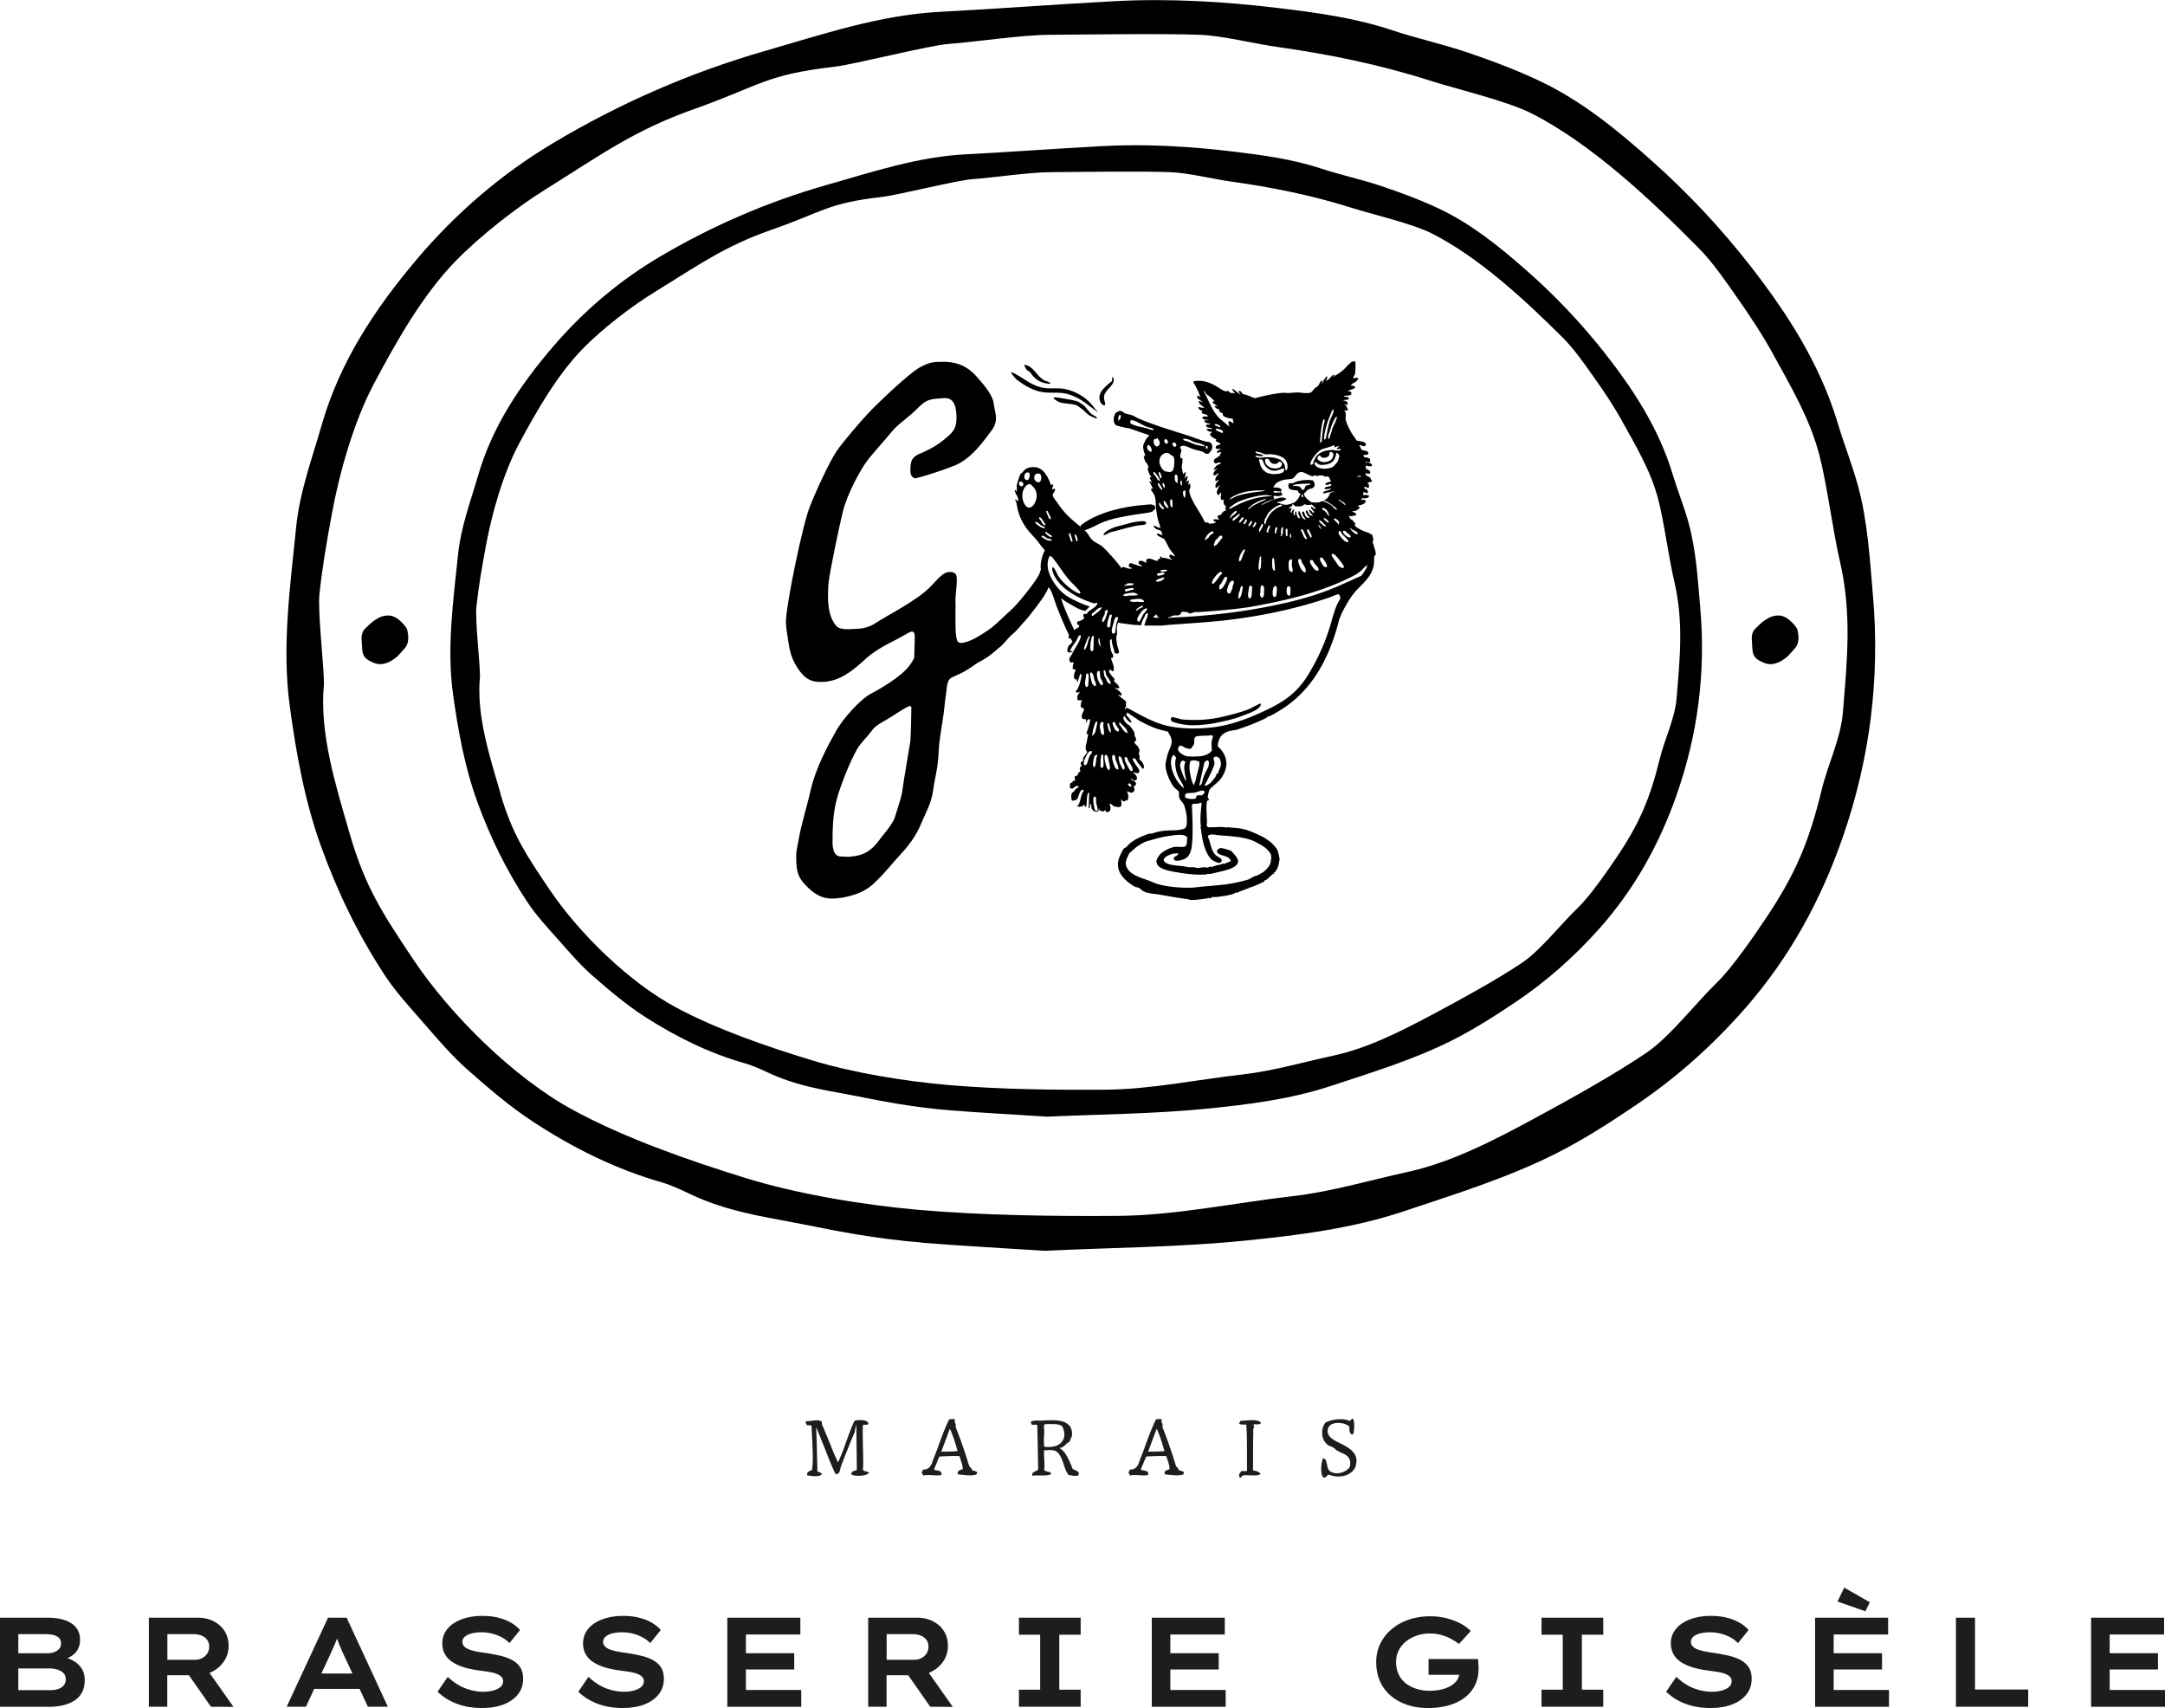 <svg id="Calque_2" data-name="Calque 2" xmlns="http://www.w3.org/2000/svg" viewBox="0 0 561.49 442.91"><defs><style>.cls-1 { fill: #1d1d1b; }</style></defs><g id="Calque_1-2" data-name="Calque 1"><path d="M238.96 322.19c-5.63-.44-11.25-1.19-16.83-2.1-6.7-1.1-13.34-2.58-20.03-3.79-7.68-1.39-15.28-3.03-22.42-6.35-2.69-1.25-5.4-2.6-8.24-3.41-11.86-3.4-22.79-8.87-33.03-15.55-6.18-4.03-11.85-8.91-17.39-13.82-3.99-3.54-7.47-7.67-10.99-11.7-3.61-4.14-7.38-8.21-10.37-12.78-6.79-10.38-12.15-21.43-16.39-33.2-4.26-11.81-6.41-23.93-8.09-36.16-2.14-15.58.07-31.15 1.63-46.67.92-9.13 4.11-17.68 6.61-26.42 4.7-16.42 13.85-30.2 24.69-43.01 10.11-11.95 21.88-22.09 35.31-30.11 17.26-10.31 35.57-18.32 54.92-23.89 14.97-4.31 29.76-9.35 45.54-10.17 14.97-.78 29.91-1.93 44.88-2.74 14.41-.78 28.79.07 43.08 1.8 9.85 1.19 19.7 2.54 29.21 5.72 6.45 2.16 13.14 3.58 19.57 5.77 6.49 2.22 12.96 4.63 19.14 7.6 10.63 5.11 19.71 12.55 28.48 20.35 9.46 8.41 18.08 17.59 25.87 27.6 9.65 12.41 18 25.46 22.54 40.68 1.62 5.42 3.74 10.69 5.22 16.14 2.54 9.34 3.06 18.97 3.89 28.58 1.84 21.45-.81 42.29-7.85 62.57-5.67 16.33-13.82 31.24-25.31 44.34-8.28 9.45-17.52 17.73-27.85 24.76-6.82 4.64-13.8 9.15-21.15 12.86-12.57 6.34-26.03 10.49-39.37 14.96-13.41 4.49-27.32 6.25-41.16 7.64-17.18 1.73-34.53 1.82-52.23 2.65-10.39-.67-21.14-1.25-31.88-2.1zM90.71 216.22c3.97 13.82 8.61 20.81 16.51 32.63 9.54 14.28 26.01 30.61 41.28 38.92 13.6 7.4 30.04 13.11 44.82 17.69 13.61 4.22 30.66 7.01 44.82 8.26 16.52 1.45 35.33 1.7 51.89 1.57 14.88-.12 30.4-3.42 45.21-5.11 10-1.14 20.03-4.14 29.88-6.29 11.35-2.48 22.47-8.27 32.63-13.76 8.79-4.75 21.26-11.65 29.49-17.3 5.94-4.08 12.86-13.06 18.08-18.08 3.9-3.75 9.59-12.05 12.58-16.51 7.65-11.41 11.24-19.76 14.55-33.42 1.6-6.61 4.95-13.33 5.5-20.05 1.12-13.61 2.37-25.75-.79-39.31-1.79-7.66-3.33-19.9-5.32-27.51-2.46-9.42-7.41-17.76-12.03-26.19-2.78-5.08-6.03-9.93-9.35-14.68-3.1-4.43-6.19-8.98-9.97-12.81-12.19-12.33-27.57-26.83-43.13-34.79-6.42-3.29-19.79-6.43-26.73-8.65-12.76-4.08-26.16-6.81-39.31-8.65-5.87-.82-14.11-2.91-20.05-3.15-9.4-.37-29.91-.07-39.31 0-7.39.06-18.55 1.81-25.95 2.36-5.03.37-24.48 5.32-29.49 5.9-18.2 2.11-19.28 4.9-36.56 11.01-15.58 5.5-24.42 12.06-38.53 20.84-7.58 4.72-16.98 12.11-23.2 18.48-8.61 8.83-15.38 20.84-21.23 31.84-5.23 9.84-9.03 23.25-11.01 34.2-1.32 7.28-2.36 13.09-3.15 20.44-.47 4.39 1.18 18.76 1.18 23.2-1.27 12.94 3.15 26.64 6.68 38.92z"/><path d="M246.51 287.93c-4.44-.35-8.86-.92-13.26-1.63-5.28-.85-10.51-2-15.78-2.95-6.05-1.08-12.04-2.35-17.66-4.93-2.12-.97-4.25-2.02-6.49-2.65-9.35-2.64-17.95-6.89-26.02-12.08-4.87-3.13-9.34-6.92-13.7-10.74-3.14-2.75-5.88-5.96-8.65-9.09-2.84-3.21-5.82-6.38-8.17-9.93-5.35-8.06-9.57-16.65-12.91-25.79-3.35-9.17-5.05-18.59-6.37-28.09-1.68-12.1.06-24.19 1.29-36.25.72-7.09 3.24-13.73 5.21-20.52 3.7-12.76 10.91-23.46 19.45-33.41 7.96-9.28 17.24-17.16 27.82-23.39 13.6-8.01 28.02-14.23 43.27-18.56 11.8-3.35 23.45-7.26 35.88-7.9 11.79-.61 23.56-1.5 35.35-2.13 11.35-.61 22.68.05 33.94 1.4 7.76.93 15.52 1.97 23.01 4.44 5.08 1.68 10.35 2.78 15.42 4.48 5.11 1.72 10.21 3.6 15.08 5.9 8.38 3.97 15.53 9.75 22.44 15.81 7.45 6.53 14.24 13.67 20.38 21.44 7.6 9.64 14.18 19.78 17.75 31.6 1.27 4.21 2.94 8.3 4.11 12.53 2 7.25 2.41 14.74 3.06 22.2 1.45 16.67-.64 32.85-6.19 48.61-4.47 12.68-10.89 24.27-19.94 34.44-6.53 7.34-13.8 13.77-21.94 19.23-5.37 3.6-10.87 7.11-16.66 9.99-9.9 4.92-20.51 8.15-31.02 11.62-10.57 3.49-21.52 4.85-32.43 5.93-13.54 1.34-27.2 1.42-41.15 2.05-8.18-.52-16.66-.97-25.11-1.63zm-116.79-82.31c3.13 10.74 6.78 16.16 13.01 25.35 7.52 11.09 20.49 23.78 32.52 30.23 10.71 5.75 23.66 10.19 35.31 13.74 10.73 3.28 24.15 5.44 35.31 6.41 13.02 1.13 27.83 1.32 40.88 1.22 11.72-.09 23.95-2.65 35.62-3.97 7.88-.89 15.78-3.22 23.54-4.89 8.94-1.93 17.7-6.43 25.71-10.69 6.93-3.69 16.75-9.05 23.23-13.44 4.68-3.17 10.13-10.14 14.25-14.05 3.07-2.91 7.56-9.36 9.91-12.83 6.03-8.87 8.86-15.35 11.46-25.96 1.26-5.13 3.9-10.36 4.34-15.58.89-10.57 1.87-20.01-.62-30.54-1.41-5.95-2.62-15.46-4.19-21.37-1.94-7.31-5.84-13.79-9.48-20.35-2.19-3.95-4.75-7.71-7.37-11.4-2.44-3.44-4.88-6.98-7.85-9.95-9.61-9.58-21.72-20.84-33.98-27.03-5.06-2.55-15.59-4.99-21.06-6.72-10.05-3.17-20.61-5.29-30.97-6.72-4.62-.64-11.11-2.26-15.8-2.44-7.41-.29-23.57-.06-30.97 0-5.83.04-14.62 1.41-20.44 1.83-3.97.29-19.28 4.13-23.23 4.58-14.34 1.64-15.19 3.81-28.8 8.55-12.27 4.28-19.24 9.37-30.35 16.19-5.97 3.66-13.38 9.4-18.27 14.35-6.79 6.86-12.12 16.19-16.72 24.74-4.12 7.65-7.11 18.06-8.67 26.57-1.04 5.66-1.86 10.17-2.48 15.88-.37 3.41.93 14.57.93 18.02-1 10.05 2.48 20.69 5.27 30.23zM105.87 165.58c-.02 1.06-.3 1.99-1.25 2.9-1.36 1.57-1.5 1.83-3.12 2.87-.94.51-1.88.9-2.94.87-.67-.01-1.2-.16-1.86-.44-3.3-1.39-2.61-2.84-2.94-6.18.04-2.26.98-2.51 2.07-3.69.95-.91 2.16-1.69 3.23-2.07.54-.12 1.07-.25 1.6-.24 1.33.03 2.39.58 3.95 2.21 1.17 1.35 1.04 1.48 1.27 3.22v.53zM466.42 165.58c-.02 1.06-.3 1.99-1.25 2.9-1.36 1.57-1.5 1.83-3.12 2.87-.94.51-1.88.9-2.94.87-.67-.01-1.2-.16-1.86-.44-3.3-1.39-2.61-2.84-2.94-6.18.04-2.26.98-2.51 2.07-3.69.95-.91 2.16-1.69 3.23-2.07.54-.12 1.07-.25 1.6-.24 1.33.03 2.39.58 3.95 2.21 1.17 1.35 1.04 1.48 1.27 3.22v.53z"/><g><path class="cls-1" d="M225.38 381.93c-.18.22-.47.39-.87.52s-.85.2-1.34.23c-.49.03-.96.01-1.4-.05-.44-.07-.78-.17-1.01-.32-.03-.1-.03-.18.01-.24l.12-.18c.04-.04.09-.09.13-.15s.07-.14.07-.24c.16 0 .35-.03.56-.1.21-.07.4-.15.56-.25 0-1.35-.01-2.72-.03-4.12-.02-1.4-.04-2.81-.05-4.23-.01-.56-.02-1.12-.02-1.68v-1.68c-.23.72-.37 1.33-.4 1.85-.22.48-.44.99-.66 1.52-.37.89-.74 1.82-1.13 2.78-.39.96-.76 1.89-1.11 2.78-.12.31-.25.66-.4 1.06-.15.4-.28.77-.4 1.12l-.04.18c-.01.06-.03.12-.04.2-.06.22-.12.44-.2.66-.07.22-.19.4-.36.53s-.41.16-.71.09c-.7-1.51-1.36-3.07-1.98-4.66-.62-1.6-1.25-3.18-1.89-4.75-.19-.47-.38-.93-.56-1.38-.18-.45-.38-.89-.58-1.33.03.5.05.91.07 1.24s.02.63.02.89l.02.57c.04.95.08 1.95.1 2.99.02 1.04.04 2.05.07 3.04s.04 1.88.06 2.68c.19.15.41.25.65.32s.41.21.52.43c-.15.21-.38.35-.69.43-.32.08-.66.12-1.03.11-.37 0-.75-.03-1.12-.08s-.69-.09-.96-.13c-.1-.38 0-.69.29-.92.29-.23.61-.4.95-.48.16-1.26.22-2.61.19-4.05-.04-1.44-.09-2.88-.17-4.33-.03-.54-.05-1.08-.08-1.61-.02-.53-.05-1.05-.08-1.56-.16-.03-.35-.04-.56-.04s-.44-.01-.69-.04c0-.07-.01-.14-.04-.2a.988.988 0 00-.09-.15c-.06-.1-.1-.21-.13-.31s.02-.22.15-.35c.25 0 .49-.01.74-.03.24-.02.49-.05.74-.1.47-.06.92-.1 1.35-.11s.83.1 1.18.33c.04.07.07.14.07.21s0 .13-.02.19v.22c0 .07.02.15.07.24.25.54.49 1.09.71 1.65.23.56.46 1.12.69 1.67.44 1.07.88 2.15 1.31 3.23.43 1.09.9 2.13 1.4 3.15.48-1 .92-2.03 1.32-3.11s.78-2.16 1.17-3.25c.28-.76.56-1.51.85-2.25.29-.74.6-1.46.94-2.15.26-.09.59-.15.99-.18s.79-.02 1.18.02c.39.04.72.14.99.29.27.15.42.36.45.64-.06.12-.16.19-.31.22s-.31.04-.48.04c-.12 0-.23 0-.35.02a.75.75 0 00-.31.09c-.01.53-.03 1.06-.03 1.61 0 .54 0 1.09.01 1.65 0 .37 0 .74.02 1.11.01.37.02.75.02 1.11.03 1.04.05 2.08.07 3.1s0 2.02-.07 2.99c.12.16.28.27.5.33.21.06.43.12.65.18.22.06.39.17.51.33zM253.37 382.11c-.03.15-.18.26-.46.33s-.61.12-.99.13c-.41.01-.84 0-1.3-.03-.46-.04-.88-.08-1.27-.12s-.68-.08-.87-.11c-.13-.29-.14-.52-.02-.69s.29-.3.53-.4c.23-.09.45-.16.66-.19.04-.21.04-.47-.02-.78s-.14-.65-.25-.99c-.11-.34-.21-.66-.3-.93a7.765 7.765 0 01-.24-.75c-.81-.03-1.69-.03-2.65 0s-1.81.07-2.54.11c-.07.13-.17.34-.29.63-.12.29-.25.6-.38.93-.14.34-.27.66-.41.97-.13.31-.24.56-.33.75.07.16.24.26.51.29.26.03.52.08.77.15.22.06.4.17.53.32s.16.41.09.76c-.37.07-.76.11-1.17.1-.41 0-.81-.03-1.21-.05-.43-.03-.83-.04-1.22-.04s-.74.05-1.05.15c-.07-.1-.14-.22-.19-.34a.51.51 0 00-.25-.27c.01-.22.07-.4.15-.53s.15-.29.2-.46c.37.03.69-.01.96-.12s.5-.27.69-.47c.32-.34.57-.77.74-1.29.17-.52.35-1.01.54-1.46.31-.76.61-1.57.91-2.41.3-.84.61-1.68.93-2.52.32-.87.65-1.7.99-2.51s.67-1.54 1.01-2.2c.21-.04.46-.07.77-.09.31-.01.56.01.75.09-.09.24-.11.43-.08.59.04.16.08.31.14.44.06.13.11.27.14.41s.02.31-.05.52c.16.41.33.85.51 1.32s.36.95.55 1.45c.38 1.03.76 2.09 1.13 3.19.37 1.1.71 2.13 1 3.1.04.15.1.33.17.55s.13.4.19.53c.04.07.1.14.15.21.06.07.12.13.18.19.1.1.19.2.26.3.07.1.1.22.07.39.04.01.11.03.2.04.29.06.57.14.84.24.26.1.36.3.29.59zm-5-5.87c-.1-.28-.25-.75-.44-1.41-.19-.66-.41-1.35-.66-2.07-.15-.42-.3-.83-.46-1.22-.16-.39-.32-.74-.48-1.04l-.84 2.27c-.18.48-.36.98-.55 1.47-.19.5-.36.95-.49 1.34-.14.4-.25.68-.32.86.19-.01.48-.03.88-.03s.82-.01 1.26-.02c.45 0 .87-.02 1.25-.04.39-.02.67-.05.85-.1zM279.75 382.57c-.48.13-.93.17-1.35.12-.42-.05-.84-.13-1.27-.23-.29-.35-.54-.78-.75-1.29s-.4-1.04-.57-1.61-.38-1.1-.62-1.6c-.24-.51-.52-.94-.85-1.28-.33-.34-.76-.54-1.29-.62-.22-.03-.45-.04-.68-.04s-.46 0-.68.02c-.18.02-.34.02-.48.02s-.28 0-.4-.02c-.03.4-.04.79-.03 1.19s.03.79.06 1.19c.01.44.03.88.04 1.33.01.45 0 .89-.07 1.33.1.22.28.36.53.43s.5.13.76.2.44.2.56.39c-.18.23-.47.38-.88.43-.41.05-.85.08-1.32.08h-.75c-.4-.01-.76-.02-1.1-.01-.34 0-.61.05-.81.12-.12-.31-.12-.54 0-.69.12-.15.27-.28.46-.38s.39-.2.58-.29c.2-.09.33-.22.41-.4-.03-1.45-.06-2.84-.08-4.16-.02-1.32-.05-2.67-.08-4.05l-.07-3.23c-.12-.04-.24-.07-.36-.07h-.36c-.15.01-.29.02-.43.01-.14 0-.27-.06-.39-.17.01-.07.01-.13-.01-.18s-.05-.09-.08-.13c-.01-.04-.03-.09-.04-.14-.01-.05 0-.11.02-.17.29-.16.63-.25 1-.28s.77-.03 1.18-.01h.48c.16 0 .32 0 .48-.02.84-.06 1.65-.08 2.45-.08.8 0 1.54.08 2.22.22s1.26.39 1.73.76c.39.31.7.71.9 1.21.21.5.27 1.14.2 1.91-.02.06-.04.12-.08.18s-.07.12-.1.2c-.09.18-.17.36-.24.54-.07.18-.13.38-.18.58-.34.13-.62.32-.86.56s-.48.47-.75.67c-.26.21-.62.33-1.05.37.62.37 1.12.85 1.53 1.44.4.59.75 1.24 1.05 1.92s.6 1.39.89 2.09c.07.04.15.08.24.12l.27.12c.29.12.56.27.81.45s.31.49.18.91zm-3.72-10.65c0-.34-.05-.69-.15-1.06-.1-.37-.26-.73-.48-1.1-.53-.28-1.08-.43-1.66-.46-.58-.03-1.21-.04-1.88-.02-.15 0-.29 0-.44.01-.15 0-.3.01-.46.01-.13.13-.2.32-.2.55s0 .48.02.75c.01.1.03.21.03.31s.01.21.01.31c0 .24 0 .48-.02.75-.01.26-.03.53-.04.79-.02.38-.02.77-.02 1.18s.03.8.09 1.2c.7.12 1.43.12 2.18 0 .75-.12 1.36-.36 1.83-.73.56-.44.92-.98 1.1-1.63.07-.29.11-.58.11-.86zM307 382.11c-.03.15-.18.26-.46.33s-.61.12-.99.13c-.41.01-.84 0-1.3-.03-.46-.04-.88-.08-1.26-.12-.39-.04-.68-.08-.87-.11-.13-.29-.14-.52-.02-.69s.29-.3.53-.4c.23-.09.45-.16.66-.19.04-.21.04-.47-.02-.78s-.14-.65-.25-.99c-.11-.34-.21-.66-.3-.93a7.765 7.765 0 01-.24-.75c-.81-.03-1.69-.03-2.65 0s-1.81.07-2.54.11c-.07.13-.17.34-.29.63-.12.29-.25.6-.39.93-.14.34-.27.66-.41.97-.13.31-.24.56-.33.75.07.16.24.26.51.29s.52.08.77.15c.22.06.4.17.53.32s.16.41.09.76c-.37.07-.76.11-1.17.1-.41 0-.81-.03-1.21-.05-.43-.03-.83-.04-1.22-.04s-.74.05-1.04.15c-.07-.1-.14-.22-.19-.34a.51.51 0 00-.25-.27c.01-.22.07-.4.15-.53s.15-.29.2-.46c.37.03.69-.01.96-.12s.5-.27.69-.47c.32-.34.57-.77.74-1.29.17-.52.35-1.01.54-1.46.31-.76.61-1.57.91-2.41.3-.84.61-1.68.93-2.52.32-.87.65-1.7.99-2.51.34-.81.67-1.54 1.01-2.2.21-.04.46-.07.77-.09.31-.01.56.01.75.09-.09.24-.11.43-.08.59.04.16.08.31.14.44s.11.27.14.41c.04.14.02.31-.06.52.16.41.33.85.51 1.32.18.47.36.95.55 1.45.38 1.03.76 2.09 1.13 3.19.37 1.1.71 2.13 1 3.1.04.15.1.33.17.55.07.22.13.4.19.53.04.07.1.14.15.21.06.07.12.13.18.19.1.1.19.2.26.3.07.1.09.22.07.39.04.01.11.03.2.04.29.06.57.14.84.24.26.1.36.3.29.59zm-4.99-5.87c-.1-.28-.25-.75-.44-1.41s-.41-1.35-.66-2.07c-.15-.42-.3-.83-.46-1.22-.16-.39-.32-.74-.48-1.04l-.84 2.27c-.18.48-.36.98-.55 1.47-.19.5-.36.95-.5 1.34-.14.4-.25.68-.32.86.19-.01.48-.03.88-.03s.82-.01 1.27-.02c.45 0 .87-.02 1.25-.04.39-.02.67-.05.85-.1zM327.02 368.95c-.07.22-.25.34-.52.37s-.55.04-.85.02h-.53c-.06.04-.04.15.04.33.03.06.06.12.08.19.02.07.03.13.03.19-.06.06-.1.13-.13.21-.03.08-.06.18-.09.3-.01.37-.02.73-.02 1.09s0 .73-.02 1.11c-.01 1.41-.03 2.83-.03 4.27 0 1.44-.01 2.87-.01 4.29.34.01.7.1 1.1.24.4.15.68.37.86.68-.37.22-.79.34-1.27.35-.48.01-.97 0-1.48-.02-.31-.01-.61-.03-.91-.03-.3 0-.59.01-.87.05a.32.32 0 00-.2.1c-.04.05-.09.11-.13.17-.04.09-.1.17-.18.23-.07.07-.19.08-.35.03-.15-.21-.2-.41-.17-.62.04-.21.12-.4.24-.58.12-.18.24-.33.34-.45h1.01c.18 0 .33-.03.46-.09-.01-1.32-.02-2.72-.02-4.21s-.01-2.96-.04-4.41c-.01-1.14-.06-2.24-.13-3.3-.1-.03-.21-.05-.33-.05s-.24-.01-.37-.01c-.21 0-.4 0-.59-.02a.877.877 0 01-.51-.2c-.03-.12-.03-.21.01-.26l.12-.18c.04-.04.08-.09.11-.14.03-.05.04-.11.04-.19.46 0 .94-.02 1.46-.07.52-.04 1.03-.07 1.53-.07s.95.04 1.36.13c.41.09.73.27.95.55zM351.68 379.89c-.16.65-.48 1.2-.96 1.66s-1.04.8-1.68 1.02c-.65.22-1.35.32-2.1.3-.76-.02-1.51-.18-2.28-.47-.15.03-.27.08-.37.17-.1.08-.2.17-.29.27-.13.13-.26.23-.4.3-.13.07-.32 0-.55-.19-.16-.26-.27-.61-.33-1.04-.06-.43-.08-.89-.06-1.39.02-.49.08-.95.17-1.39s.2-.77.33-1.02c.34.12.56.3.68.56.12.26.21.54.26.85l.21.96c.07.32.22.6.45.85.25.25.55.43.9.54.35.11.72.17 1.1.17.48-.01.96-.11 1.44-.28s.89-.4 1.25-.68c.36-.29.59-.61.69-.98.09-.63.07-1.14-.07-1.52-.13-.38-.34-.7-.62-.95-.34-.32-.75-.58-1.24-.78-.49-.2-.98-.44-1.46-.71a2.99 2.99 0 01-.52-.42c-.15-.16-.33-.29-.52-.4-.21-.12-.42-.21-.65-.29s-.42-.16-.58-.26c-.34-.22-.63-.51-.87-.86a3.98 3.98 0 01-.67-1.78 5.07 5.07 0 01-.04-.68c0-.47.08-.93.23-1.39.15-.45.39-.87.71-1.23.57-.26 1.22-.47 1.94-.62s1.45-.21 2.2-.19c.75.02 1.44.17 2.09.45.06-.03.11-.07.15-.11s.08-.1.11-.15c.09-.1.18-.19.27-.25.1-.07.24-.04.43.08.09.35.14.79.17 1.31.02.52 0 1.03-.04 1.52-.05.49-.15.86-.3 1.11-.31-.01-.52-.12-.65-.32-.12-.2-.2-.44-.22-.74-.02-.29-.03-.6-.03-.92v-.07c-.34-.31-.77-.55-1.3-.71-.53-.17-1.07-.25-1.63-.25-.44 0-.86.06-1.24.19-.39.12-.71.32-.96.58-.21.22-.35.48-.44.79-.09.31-.09.67 0 1.1.03.16.11.34.23.54.12.2.25.36.36.47l.13.13c.35.32.79.62 1.31.9s1.07.56 1.66.85c.59.29 1.14.61 1.65.96.48.32.9.69 1.25 1.1.35.41.6.89.74 1.43s.11 1.17-.08 1.89z"/></g><g><path class="cls-1" d="M0 442.58v-23.1h12.18c1.87 0 3.44.22 4.72.68s2.24 1.11 2.89 1.96c.65.86.97 1.88.97 3.07 0 1.3-.37 2.39-1.11 3.27-.74.88-1.84 1.51-3.32 1.88l.13-.66c.97.22 1.88.58 2.74 1.09s1.53 1.17 2.03 1.98c.5.81.74 1.78.74 2.9 0 1.32-.25 2.42-.76 3.32-.51.89-1.2 1.6-2.1 2.13-.89.53-1.88.91-2.95 1.14-1.08.23-2.17.35-3.27.35H0zm4.75-13.87h7.46c.68 0 1.3-.1 1.86-.31s1-.5 1.3-.88c.31-.37.46-.82.46-1.35 0-.86-.36-1.47-1.09-1.85-.73-.37-1.66-.56-2.8-.56H4.75v4.95zm0 9.57h8.18c.81 0 1.53-.1 2.16-.31s1.11-.53 1.45-.96c.34-.43.51-.95.51-1.57 0-.68-.21-1.23-.64-1.63-.43-.41-.97-.7-1.63-.89-.66-.19-1.33-.28-2.01-.28H4.75v5.64zM38.61 442.58v-23.1h12.54c1.63 0 3.05.31 4.27.94 1.22.63 2.17 1.48 2.85 2.57.68 1.09 1.02 2.35 1.02 3.78s-.37 2.75-1.11 3.89c-.74 1.14-1.73 2.06-2.99 2.74s-2.65 1.02-4.19 1.02h-7.62v8.15h-4.79zm4.79-12.18h7.16c.68 0 1.31-.15 1.88-.45.57-.3 1.02-.7 1.34-1.22.32-.52.48-1.11.48-1.77s-.17-1.2-.51-1.68c-.34-.48-.81-.86-1.42-1.12s-1.26-.4-1.96-.4h-6.96v6.63zm11.31 12.18l-7.29-10.43 5.18-.83 7.95 11.29-5.84-.03zM74.35 442.58l10.73-23.1h4.82l10.69 23.1h-5.18l-6.44-13.86c-.2-.44-.4-.88-.59-1.34-.2-.45-.39-.91-.56-1.37-.18-.46-.35-.92-.51-1.39-.16-.46-.31-.91-.45-1.35l1.09-.03c-.13.48-.29.96-.46 1.44-.18.47-.36.94-.54 1.38-.19.45-.38.9-.58 1.35-.2.45-.41.92-.63 1.4l-6.4 13.76h-4.98zm4.88-4.63l1.68-3.99h12.9l.96 3.99H79.23zM125.1 442.91c-1.72 0-3.27-.17-4.67-.51-1.4-.34-2.67-.83-3.83-1.45-1.16-.63-2.19-1.38-3.12-2.26l2.64-3.86c1.5 1.39 3.02 2.38 4.57 2.97 1.55.59 3.11.89 4.67.89.84 0 1.64-.09 2.41-.28.77-.19 1.41-.48 1.93-.89.52-.41.78-.94.78-1.6 0-.4-.13-.74-.38-1.02-.25-.29-.59-.53-1.02-.73-.43-.2-.93-.36-1.5-.48s-1.16-.22-1.77-.3c-.61-.08-1.2-.16-1.8-.25-1.45-.2-2.75-.48-3.89-.86-1.14-.37-2.12-.84-2.92-1.38-.8-.55-1.42-1.23-1.85-2.03-.43-.8-.64-1.71-.64-2.72 0-1.1.26-2.1.79-2.99.53-.89 1.27-1.64 2.23-2.26.96-.62 2.06-1.08 3.3-1.4 1.24-.32 2.58-.48 4.01-.48 1.54 0 2.93.15 4.17.46 1.24.31 2.34.74 3.3 1.29s1.74 1.19 2.36 1.91l-2.74 3.4a7.873 7.873 0 00-2.06-1.54 11.227 11.227 0 00-5.14-1.27c-.97 0-1.83.09-2.57.28-.75.19-1.34.47-1.78.84-.44.38-.66.82-.66 1.35 0 .48.17.89.5 1.22s.77.59 1.32.79c.55.2 1.18.37 1.9.51.71.14 1.46.26 2.23.35 1.28.2 2.5.43 3.68.69 1.18.26 2.23.63 3.15 1.11.92.47 1.65 1.11 2.18 1.9.53.79.79 1.79.79 3 0 1.58-.45 2.94-1.35 4.07-.9 1.13-2.15 2-3.73 2.61s-3.41.91-5.48.91zM161.6 442.91c-1.72 0-3.27-.17-4.67-.51-1.4-.34-2.67-.83-3.83-1.45-1.16-.63-2.19-1.38-3.12-2.26l2.64-3.86c1.5 1.39 3.02 2.38 4.57 2.97 1.55.59 3.11.89 4.67.89.84 0 1.64-.09 2.41-.28.77-.19 1.41-.48 1.93-.89.52-.41.78-.94.78-1.6 0-.4-.13-.74-.38-1.02-.25-.29-.59-.53-1.02-.73-.43-.2-.93-.36-1.5-.48s-1.16-.22-1.77-.3c-.61-.08-1.2-.16-1.8-.25-1.45-.2-2.75-.48-3.89-.86-1.14-.37-2.12-.84-2.92-1.38-.8-.55-1.42-1.23-1.85-2.03-.43-.8-.64-1.71-.64-2.72 0-1.1.26-2.1.79-2.99.53-.89 1.27-1.64 2.23-2.26.96-.62 2.06-1.08 3.3-1.4 1.24-.32 2.58-.48 4.01-.48 1.54 0 2.93.15 4.17.46 1.24.31 2.34.74 3.3 1.29s1.74 1.19 2.36 1.91l-2.74 3.4a7.873 7.873 0 00-2.06-1.54 11.227 11.227 0 00-5.14-1.27c-.97 0-1.83.09-2.57.28-.75.19-1.34.47-1.78.84-.44.38-.66.82-.66 1.35 0 .48.17.89.5 1.22s.77.59 1.32.79c.55.2 1.18.37 1.9.51.71.14 1.46.26 2.23.35 1.28.2 2.5.43 3.68.69 1.18.26 2.23.63 3.15 1.11.92.47 1.65 1.11 2.18 1.9.53.79.79 1.79.79 3 0 1.58-.45 2.94-1.35 4.07-.9 1.13-2.15 2-3.73 2.61s-3.41.91-5.48.91zM188.63 442.58v-23.1h18.94v4.36h-14.12v14.39h14.35v4.36h-19.17zm2.57-9.67v-4.22h14.78v4.22H191.2zM225.16 442.58v-23.1h12.54c1.63 0 3.05.31 4.27.94 1.22.63 2.17 1.48 2.85 2.57.68 1.09 1.02 2.35 1.02 3.78s-.37 2.75-1.11 3.89c-.74 1.14-1.73 2.06-2.99 2.74s-2.65 1.02-4.19 1.02h-7.62v8.15h-4.79zm4.78-12.18h7.16c.68 0 1.31-.15 1.88-.45.57-.3 1.02-.7 1.34-1.22.32-.52.48-1.11.48-1.77s-.17-1.2-.51-1.68c-.34-.48-.81-.86-1.42-1.12s-1.26-.4-1.96-.4h-6.96v6.63zm11.32 12.18l-7.29-10.43 5.18-.83 7.95 11.29-5.84-.03zM264.26 442.58v-4.42h5.51V423.9h-5.51v-4.42h16.01v4.42h-5.54v14.26h5.54v4.42h-16.01zM298.71 442.58v-23.1h18.94v4.36h-14.12v14.39h14.35v4.36h-19.17zm2.58-9.67v-4.22h14.78v4.22h-14.78zM370.29 442.91c-1.89 0-3.65-.27-5.28-.81-1.63-.54-3.05-1.31-4.26-2.33a10.424 10.424 0 01-2.82-3.73c-.67-1.47-1.01-3.17-1.01-5.08 0-1.69.35-3.26 1.04-4.7s1.67-2.7 2.92-3.76c1.25-1.07 2.73-1.9 4.44-2.49 1.7-.59 3.56-.89 5.56-.89 1.58 0 3.05.18 4.41.54 1.35.36 2.56.83 3.61 1.4s1.9 1.2 2.54 1.88l-3.07 3.37c-.66-.53-1.38-.99-2.16-1.4-.78-.41-1.62-.73-2.52-.97-.9-.24-1.85-.36-2.84-.36-1.23 0-2.38.19-3.45.56-1.07.38-2 .89-2.81 1.55s-1.42 1.44-1.86 2.34c-.44.9-.66 1.88-.66 2.94 0 1.25.24 2.36.71 3.3s1.12 1.72 1.93 2.33c.81.61 1.74 1.06 2.77 1.37 1.03.31 2.13.46 3.3.46 1.08 0 2.09-.11 3.04-.33.95-.22 1.77-.54 2.46-.96s1.23-.91 1.62-1.48c.38-.57.57-1.19.54-1.85l-.03-.63.69 1.12h-8.61v-4.09h12.84c.02.31.04.63.07.96.02.33.04.63.05.89.01.26.02.45.02.56 0 1.67-.32 3.15-.96 4.42s-1.54 2.35-2.71 3.22c-1.17.87-2.56 1.53-4.17 1.98-1.62.45-3.39.68-5.33.68zM399.79 442.58v-4.42h5.51V423.9h-5.51v-4.42h16.01v4.42h-5.54v14.26h5.54v4.42h-16.01zM443.72 442.91c-1.72 0-3.27-.17-4.67-.51-1.4-.34-2.67-.83-3.83-1.45-1.16-.63-2.19-1.38-3.12-2.26l2.64-3.86c1.5 1.39 3.02 2.38 4.57 2.97 1.55.59 3.11.89 4.67.89.84 0 1.64-.09 2.41-.28.77-.19 1.41-.48 1.93-.89.52-.41.78-.94.78-1.6 0-.4-.13-.74-.38-1.02-.25-.29-.59-.53-1.02-.73-.43-.2-.93-.36-1.5-.48s-1.16-.22-1.77-.3c-.61-.08-1.2-.16-1.8-.25-1.45-.2-2.75-.48-3.89-.86-1.14-.37-2.12-.84-2.92-1.38-.8-.55-1.42-1.23-1.85-2.03-.43-.8-.64-1.71-.64-2.72 0-1.1.26-2.1.79-2.99.53-.89 1.27-1.64 2.23-2.26.96-.62 2.06-1.08 3.3-1.4 1.24-.32 2.58-.48 4.01-.48 1.54 0 2.93.15 4.17.46 1.24.31 2.34.74 3.3 1.29s1.74 1.19 2.36 1.91l-2.74 3.4a7.873 7.873 0 00-2.06-1.54 11.227 11.227 0 00-5.14-1.27c-.97 0-1.83.09-2.57.28-.75.19-1.34.47-1.78.84-.44.38-.66.82-.66 1.35 0 .48.17.89.5 1.22s.77.59 1.32.79c.55.2 1.18.37 1.9.51.71.14 1.46.26 2.23.35 1.28.2 2.5.43 3.68.69 1.18.26 2.23.63 3.15 1.11.92.47 1.65 1.11 2.18 1.9.53.79.79 1.79.79 3 0 1.58-.45 2.94-1.35 4.07-.9 1.13-2.15 2-3.73 2.61s-3.41.91-5.48.91zM470.74 442.58v-23.1h18.94v4.36h-14.12v14.39h14.35v4.36h-19.17zm2.58-9.67v-4.22h14.78v4.22h-14.78zm10.46-15.08l-7.23-2.54 1.75-3.6 6.63 3.79-1.15 2.34zM507.27 442.58v-23.1h4.95v18.64h13.79v4.46h-18.74zM542.32 442.58v-23.1h18.94v4.36h-14.12v14.39h14.35v4.36h-19.17zm2.57-9.67v-4.22h14.78v4.22h-14.78z"/></g><g><path d="M263.65 126.21c.06-.63.75-3.07 1.16-3.48.09-.09.26-.12.34-.22.68-.74.9-1.11 2.01-1.31 2.75-.49 4.09 1.38 5.04 3.61.13.31.24.66.34.98.2-.18.35-.19.59-.07.14.51-.47.72-.22 1.2l.56-.22c.18.11.19.24.15.42-.13.59-.79.89-.53 1.54.2.52.66 1.04.96 1.47 2.63 3.81 3.73 4.36 7.12 7.27 1.5 1.29 1.1 1.97 2.7 3.07.61.42 1.35.72 1.91 1.18.86.7 2.06 2.05 2.82 2.9.82.91 1.57 1.9 2.33 2.86l.12-.36c.16-.18 1.5.41 1.84.43.26.02.46-.06.71-.07-.13-.26-.7-.28-.8-.48-.14-.29.05-.84.4-.93l2.41.79.7.02-.94-.6c-.22-.19-.06-.65.16-.74.64-.24 1.17.3 1.79.43l.11-.15c-.5-.15.03-.63.16-.89.21.11.4-.03.62 0 .37.04 1.08.38 1.47.49.19.05.41.04.61.11-.08-.49.25-.63.68-.53l-.14-.48c.31-.4.45.19.72.23.09.01.19-.05.28-.04.79.1 1.45.4 2.23.52-.12-.19-.47-.32-.61-.49-.1-.12-.21-.49-.14-.65.23-.57 1.01.3 1.42.24-.31-.69-.91-1.18-1.31-1.81-.53-.83-.92-1.84-1.47-2.67-.36-.19-1.75-.81-1.87-1.14-.27-.73 1.3.22 1.42.13l-.34-1.05c-.42-.27-.99-.35-1.42-.61-.14-.09-.14-.2-.22-.27-.1-.08-.58-.16-.24-.41.25-.19.86.26 1.15.36.15.05.32.05.47.1v-.18c-.06-.5-.46-1.41-.59-1.97-.18-.78-.35-1.77-.45-2.56-.24-1.97.16-3.26-1.17-4.86-.3-.36-.13-.72.33-.64-.26-.4-.42-.84-.62-1.26-.06-.12-.47-.51-.17-.58.23-.06.37.3.56.38l-.6-1.32c-.03-.25.35-.09.45-.15l-.62-.96c-.12-.41-.69-1.5-.06-1.6-.22-.4-.42-.83-.65-1.23-.06-.1-.19-.13-.27-.26-.22-.39-.36-1.12-.43-1.56l.11.14.26-.08c.1-.1-.23-.85-.28-1.03-.19-.8-.38-1.37-.02-2.15.23-.5.45-1.05.83-1.52.09-.12.61-.53.53-.64l-5.34-1.85c-1-.03-1.84-.39-2.82-.57-1.06-.19-1.16-1.63-.93-2.49.04-.14.39-.89.47-.96.1-.09.23-.06.33-.12.11-.06.17-.17.31-.22.85-.34 1.06.23 1.68.51.55.25 1.37.33 1.99.57.46.18.91.49 1.35.69 4.18 1.83 8.64 3.11 12.97 4.51 1.56.5 3.1 1.14 4.68 1.57.42.12 1.01 0 1.33.41.46.58.46 1.2.1 1.84-.08.15-.56.76-.68.83-.3.18-.68.11-.98-.04-.14-.07-.21-.22-.33-.27-.73-.36-1.71-.49-2.5-.74-.67-.22-1.91-.81-2.48-.91-.52-.09-1.09.03-1.15.62l.27.11c.19.6-.15 1.14-.19 1.7-.01.17-.06.73.12.77.07.02.17-.09.3 0 .38.3-.05 1.82-.05 2.31 0 .17.32 1.71.38 1.77.14.13.19-.23.28-.3.07-.06.34-.2.4-.15l-.3 1.73.41-.6.19-.12.15.08c-.01.6-.29 1.12-.38 1.69.27-.2.22-.67.68-.6.1.48-.13.78-.22 1.2.14-.04.14-.26.3-.34.1-.05.19-.05.3-.04-.08.26.09.66.07.86-.01.15-.25.54-.28.77-.1.68.33 1.65.62 2.28.92 1.96 2.36 3.85 3.28 5.84.43.56.54.21.91.3.18.04.18.23.27.26.31.1 1.72-.08 1.82-.34.02-.05 0-.12 0-.18-.19.11-.39.05-.57-.07l-.03-.53 1.36.08c.05-.3-.3-.29-.34-.59-.09-.63.7-.53.87-.65.07-.04.08-.22.15-.3.33-.42.64-.75 1.2-.79-.24-.42-.2-.82-.07-1.28-.69.01-.74-1.2-.45-1.66l-.56.3c-.72-.75-.05-1.31-.27-2.11l-.51.67-.32.04c-.68-.97.28-1.64.46-2.53-.2.09-.88 1.05-1.04.55-.03-.28-.02-.61.08-.87.12-.3.66-.76.73-1 .01-.04.02-.12-.04-.11l-.6.38-.2-.11c-.12-.43.12-.96.41-1.3.2-.23.42-.14.27-.63-.27.02-.35.32-.58.43-.15.07-.37.04-.51.17-.35-.63.31-1.46.87-1.77-.14-.19-.13-.05-.23 0-.18.06-.76.48-.64.04.04-.14.65-.82.8-.93.16-.12 1.03-.47 1.05-.53.04-.16-.49-.24-.57-.23-.2 0-.5.36-.97.2-.35-.12-.36-.66-.2-.93.01-.02.34-.34.36-.36.06-.05.22-.03.3-.1.16-.13.8-.63.84-.67.06-.07.07-.32.12-.45s.17-.23.2-.33c.07-.19-.08-.07-.13-.06-.33.06-.6.22-.92.24-.18-.49.38-.69.72-.9.07-.04.15.04.11-.16-.31-.06-1.15.18-1.21-.27-.12-.89 1.37-.67 1.28-1.05l-1.34-.75.21-.41c-.3-.08-.61-.28-.87-.45-.37-.25-.91-.54-.67-1.06l.49-.38c-.58-.12-1.36-.07-1.43-.83l1.43.04c-.08-.11-.04-.14-.19-.2-.29-.11-1.2-.17-1.35-.44-.09-.15-.05-.41.11-.49l.98-.04c-.35-.34-.82-.23-1.23-.46-.21-.12-.4-.34-.35-.59l1.13-.08c-.6-.18-1.44.05-1.72-.64.37-.4.94-.36 1.42-.19.03-.71-.6-.58-1.08-.77s-.7-.45-.2-.81c-.56-.04-1.12-.41-1.2-.98l1.58.26c-.08-.1-.13-.21-.22-.31-.32-.32-.98-.62-1.12-1.07-.05-.17-.06-.46.17-.48l.68.46c.08-.12-.33-.48-.46-.59-.15-.13-.38-.19-.52-.31-.75-.69-.22-1.31.45-.45l.04-.11c-.54-1.33-1.03-2.56-1.81-3.77-.22-.34.62-.39.88-.41 1.76-.14 3.31.43 4.82 1.26.96.53 1.85 1.32 2.96 1.52v-.22c.46-.06.58.45 1 .55.33.09.83-.03 1.19.12-.26-.37-.75-.62-.75-1.13h.17l1.67 1.28c.34-.04-.02-.25-.04-.28-.33-.61-.01-.67.45-.29.13.11.47.63.5.65.15.08.35.01.47.05.87.27 1.76.69 2.62.99 1.71-.45 3.53-.89 5.28-1.16.57-.09 1.95-.31 2.46-.24 1.17.15 2.39-.13 3.62-.08.88.03 2.49.38 3.24-.07.21-.13.7-.8.93-1.02.21-.2.7-.47.9-.68.17-.18.31-.63.47-.88.1-.15.51-.8.52-.31 0 .24-.15.41-.12.64.27-.31.95-1.63 1.24-1.77.1-.05.2-.05.3-.04l-.41 1.13c.16-.01.21-.18.34-.26.09-.05.23-.04.34-.12.26-.18 1.17-1.47 1.47-1.21.06.19-.46.55-.08.53.06-.31.5-.4.7-.53 1.18-.75 1.94-1.38 2.82-2.4.29-.33.53-.42.78-.71.3-.36.71-.39 1.16-.36.25.04.09 2.93 0 3.25-.06.22-.51.94-.49 1.01.12.4 1.41-.51 1.26.36-.02.09-.4.5-.49.58-.29.25-.91.51-1.12.7-.08.07-.1.32-.25.39.32.02.5-.06.81.1 1.01.53-.81.88-1.13 1.07-.15.09-.17.35-.58.23.1.24.43.05.63.08.25.03.42.24.43.49.02.88-1.83.46-1.89.75-.05.23.62.17.83.22.12.03.24.08.37.12.02.03.01.07.02.1.05.69-.91.45-1.36.57-.06.24.26.13.44.2.45.17.71.42.62.93l-.83.04c-.05.18.44.16.51.28.04.07 0 .21.04.3.07.17.46.84.27.96l-.9-.03c.63.66.37 1.25.37 2.04 0 .95 1.08 3.03 1.6 3.9.36.61.91 1.22 1.25 1.87l1.62.31c.49.14.86.39.78.96-.28.14-.48.26-.8.19s-.43-.39-.81-.21c-.25.11.08.25.16.4.1.18.19.59.35.71.45.34 1.91.17 1.73 1.06-.06.3-1.03.46-1.28.19l.22.72c.79.06 1.8.13 1.51 1.18-.09.23-.79.07-1.01.05-.12-.01-.22-.15-.2.05.22.22.58.07.86.12.22.04.87.38.87.64 0 .59-1.35.18-1.66.11l.11.91c1.33.27 1.67 1.75-.11 1.05-.19.78.73.72 1.17 1.2.19.21.18.44.28.58.07.09.33.12.28.32-.22-.06-.21.13-.37.19-.15.06-.81.15-.83.19-.15.18.21.27.27.41.01.03.09.55.08.6-.04.73-.72.09-1.01.06-.19-.02-.23.32-.16.43.07.12.74.16.87.74.23.98-1.05.12-1.11.17l-.15.83c.26-.08 1.51-.08 1.57.2 0 .46-.55.58-.94.62-.47.06-1.03-.23-1.08.46.32-.12 1.17-.19 1.12.32-.09.86-1.47.95-2.1 1.19l.57.3c.12.24-.76.86-.95.94-.22.09-.72.06-.97.19l.94.53c.26.38-.12.51-.45.59-.16.04-.67.12-.83.13-.15.01-.55-.17-.63.03.26.05.33.5.49.68.07.08.45.23.52.3.18.2.49.6.68.83.24.29-.01.19-.03.27-.08.28.08.51.3.66 1.05.71 2.21 1.3 3.46 1.55l-.07.14c.37.13.83.26.92.7.03.12-.03.22-.02.32.02.19.3.34.3.34-.27.33-.26 1.07-.26 1.07l.04.14s.19.37.2.4c.05.12-.01.25.04.34.02.03.69 1.87.42 2.3-.08.12-.24.15-.28.25-.12.35-.04 1.75-.14 2.29-.69 3.71-3.71 5.26-5.71 8.06-1.17 1.64-2.92 4.69-3.41 6.61-2.48 9.59-7.02 18.33-15.83 23.42-.93.54-1.62 1.01-2.66 1.31-.05.02-.12.19-.28.27-1.28.68-3.35 1.53-4.73 2.05-.88.33-1.8.64-2.67.94-.69.24-1.66.26-2.43.51-1.73.56-2.48 1.65-2.74 3.44-.09.67.13.55.44.88 1.77 1.94 2.31 4.05 1.19 6.47-.74 1.61-1.5 2.27-2.82 3.36-.28.23-.87.75-1.01 1.04s-.47 1.75-.42 2.02c.02.14.36.22.27.58-.03.12-.4.16-.46.26-.05.08-.15 1.22-.15 1.41-.03 1.43.12 2.91.13 4.36 0 .23-.19.24 0 .7.25.6.55.31 1.1.33 1.37.07 2.65-.22 4.01.13l.08-.15c1.22.18 2.44.17 3.66.4 2.12.4 3.95 1.33 5.87 2.25.4.28.82.52 1.23.82.89.66 1.74 1.48 2.33 2.49.12.21.59 2.23.56 2.42-.18.9-.27 1.73-.72 2.59-.15.29-.44.47-.47.78l-.15-.15c-.02.1-.12.46-.16.51-.01.01-.11-.05-.18 0-.5.42-1.4 1.38-1.95 1.67-.13.07-.3.05-.34.07 0 0 .08.1-.03.22-.12.14-.36.23-.52.31-.75.37-2.44 1.1-3.21 1.31-.08.02-.15-.01-.23-.04v.21c-.1.03-.21 0-.3.05-.74.32-1.55.56-2.29.88-.15.06-.22.21-.25.22-.17.03-.35-.06-.48-.04s-.56.3-.75.37c-1.28.42-2.85.58-4.19.78-.26.04-1.28 0-1.34.03s-.05.15-.16.2c-.13.06-.86.21-.78-.06h-.07s.01.11-.02.13c-.13.09-.39.1-.52.12-.94.13-3.13.44-4.01.35-.17-.02-.41-.16-.64-.19-2.51-.32-5.05-.79-7.58-1.23-1.2-.21-3.02-.22-4.08-.89-.36-.23-.71-.68-1.17-.86-.53-.21-.66-.06-1.19-.39-2.77-1.74-5.23-4.2-3.65-7.81.22-.49.69-1.59 1.06-1.95.15-.15.68-.43.71-.47 1.33-1.69 3.47-2.51 5.49-3.3.41-.16.83-.04 1.16-.16 2.07-.73 3.68-.76 5.9-.81.52-.01 1.99-.2 2.43-.44.76-.42.62-1.88.62-2.62s-.32-2.3-.6-3.16c-.34-1.08-1.15-1.41-1.4-2.37-.11-.42.08-1.11-.15-1.51-.11-.18-.97-.84-1.21-1.13-1.1-1.36-2.44-4.57-2.12-6.27.14-.72.34-1.63.54-2.32.29-1.03.99-2.04 1.02-3.21.02-.89-.59-1.75-.95-2.52-.88-.26-1.79-.43-2.66-.71-1.58-.52-3.17-1.29-4.64-2.07l-3.35-2.26c.07.31-.14.45-.23.71.32.22 1.62 1.71 1.36 2-.79-.32-1.32-.98-1.73-1.7-.07-.03-.19.03-.23.1-.38.7.55 1.63 1.04 2.05.09.08.27.09.37.18.26.22 1.21 1.55 1.32 1.88.08.22.02.57.07.75.1.37.6 1.03.32 1.41-.09.12-.44.24-.4.41.16.1.2.37.3.46.25.21.49.4.68.7.31.51.48.86.3 1.47-.02.07-.14.06-.15.1-.01.2.25.69.26 1 0 .2-.13.42-.1.56.03.11.57.58.69.75.34.47.93 1.58.13 1.86 0-.09-.03-.18-.09-.25-.35-.49-.76-.93-1.12-1.39-.13-.16-.53-.91-.62-.98-.02-.02-.45-.16-.49-.16-.24-.02-.19.37-.13.51.08.19.51.87.65 1.08.1.16.24.32.38.53.3.46.63.77.67 1.37l-.23-.04c.11.13.02.4-.12.44s-1.12-.22-1.31-.29l.26.38c.67.34 1.21 1.69.12 1.77-.02 0-.35-.04-.36-.05-.04-.02-.05-.14-.14-.19-.17-.09-.39-.12-.55-.24-.07.06.21.31.23.33.16.1.52.18.62.27.17.15-.01.09.38.31.44.25.08 1.18-.48 1.05.79 1.43-.36 2.2-1.58 1.28.02.35.03.77.3 1.02.04.22-.14.02-.15.04-.08.13.3.22.15.45l-.15-.08.15.49-.15-.04v.45l-.14-.06c-.1.38-.31.14-.5.14-.02 0-.15.29-.38.27-.33-.02-.64-.49-.68-.5-.13 0-.06.16-.06.21.04.35.2 1.44-.13 1.63-.03.02-.74.2-.78.2-.05 0-.04-.13-.08-.14-.24-.05-.62-.02-.89-.09-.08-.14-.9-.77-1-.75-.13.02-.07.14-.07.21.02.39.26.74.19 1.12-.01.07-.16.59-.18.62-.03.03-.17.03-.25.09-.19.14-.33.36-.64.12-.12-.09-.05-.42-.3-.26v-.3c-.15.02-.09.24-.23.34-.06.04-.22.08-.3.09-.06 0-.73-.13-.76-.15-.07-.05-.07-.19-.07-.27l-.15.08-.08-.45c-.28.11 0 .18-.04.3-.29 1.01-.92.46-1.62.3l.15-.22-.3-.05c.09-.22-.14-.26-.15-.3-.04-.21.02-.57-.08-.88-.08-.23-.33-.44-.35-.06-.02.29.17.76-.32.85l.15-3.99c-.38-.05-.43.39-.49.67-.16.71-.12 1.47-.18 2.15-.03.3-.09.64-.15.94l-.35-.32-.1-.35c-.24-.01-.26.31-.45.41-.29.14-.64-.03-.72.19-.28-.12-.64-.02-.71-.38.1 0 .19-.02.27-.07.42-.29.78-2.48 1.05-3.09.07-.16.65-.76.22-.9-.77-.25-1.15 1.8-1.41 2.23s-.98.67-1.47.54c-.22-.53-.16-1.09-.16-1.65l.15.08c-.18-.44.29-.54.53-.79.14-.15.24-.37.39-.52.26-.27.63-.42.89-.69-.49-.63-1.27.24-1.73.53-.22-.15-.47-.06-.57-.34-.04-.13.02-.78.06-.93.09-.38.45-.31.57-.45.03-.04 0-.15.07-.21.1-.09.61-.2.63-.22l-.14-.97c.12-.16.79-.36.81-.4.04-.06 0-.29.1-.47.07-.14.56-.55.58-.59.04-.1-.12-.55-.21-.66h.13c-.08-.1.15-.55.19-.59.05-.05.24.03.24-.16.04-.24-.38-.28-.18-.85.08-.24.59-.19.6-.7 0-.15-.08-.28-.08-.37 0-.08.82-1.15.94-1.33.34-.53.1-.34-.03-.58-.36-.65-.2-1.24-.04-1.9.12-.5.19-.77.27-1.31.06-.35.16-.74.22-1.1l-.44-.16-.02-.1c.38-1.16.87-2.36.97-3.57-.28-.15-.56-.09-.73.19-.14.23-.09.57-.31.71.04-.33.02-.75-.17-1.04-1.24.25-1.07-.88-.72-1.69.13-.29.29-.24.29-.7 0-.64-.27-.37-.61-.6s-.18-.47-.16-.76c.02-.19.02-.48.11-.71.08-.19.2-.1.19-.26-.37-.32-.83.04-1.19-.28l-.08-.85c.26-.13.15-.5.37-.74.16-.17.36-.03.29-.35l-.85.08c-.34-.42.02-.52.16-.73.28-.43.47-.91.64-1.4.18-.54.56-1.9.5-2.42-.03-.28-.16-.4-.36-.15l-.61 1.99c-.28-.13-.18-.5-.23-.75l-.53.08v-.38l-.23.07c.05-.42.01-.77.11-1.21.04-.18.36-.95.34-1.01-.06-.2-.73 0-.76-.38-.02-.22.09-.49.03-.73l.28-.81c-.17.14-.31-.05-.41-.05-.1 0-.22.15-.37.13-.03 0-.09-.23-.27-.16.15-.29-.11-.25-.14-.34-.01-.04.06-.67.07-.74 0-.03.33-.46.38-.54.25-.42.42-.77.66-1.22.4-.76.95-1.54 1.32-2.3.15-.32.64-1.36.57-1.66-.45-.64-.89.79-1.13 1.18-.46.73-1.02 1.43-1.43 2.18-.13.23-.16.48-.21.73l.6-.23c.1.59-1.12.47-1.21.33-.29-.44.02-1.34.31-1.73.1-.14.41-.26.45-.31.11-.14.13-.46.44-.49v-.09c-.02-.07-.38-.78-.41-.81-.15-.14-.44 0-.53-.14-.15-.21.09-.67.01-.91-1.15-2.35-2.16-4.77-3.11-7.21-.53-1.37-.93-2.92-1.56-4.24-.35-.73-.63-.73-1.09-1.24-.51-.55-1.35-3.21-1.48-4.02-.27-1.63.23-3.74 1.03-5.17-.83-.85-1.46-1.86-2.22-2.76-.6-.72-1.28-1.39-1.88-2.11-3.12-3.71-3.09-7.02-3.36-7.72-.07-.19-.36-.35-.17-.66l.72.53c0-.21.02-.41-.02-.62-.12-.58-.73-1.44-.88-2.06-.02-.09-.06-.3.11-.26l.42.45v-1.24zm49.58-23.71c-.07-.06-.56-.55-.58-.58-.07-.1-.07-.25-.16-.37-.05-.06-.33-.25-.26-.04.11.32.43.8.59 1.14.98 2.11 1.77 4.05 3.4 5.79l2.64 2.22c-.12-.46-.33-.8-.21-1.31l.11-.12c.35-.09 1.04.63 1.16.52l-.23-1.2c-.59.02-2.43-.33-2.55-.96-.02-.12.06-.27.03-.32-.1-.18-1.12-.41-1.02-.9l.3-.07c-.52-.23-1.12-.36-1.43-.87-.1-.28.67-.04.75-.04-.17-.23-1.54-.97-1.28-1.28l.52-.04c-.46-.55-1.01-1-1.55-1.47-.06-.06-.19-.05-.24-.1zm32.51 3.73c-.11-.05-.16.04-.21.11-.17.26-.37.9-.51 1.23-.71 1.7-1.41 3.83-1.6 5.7-.01.14-.06.67.11.71.18 0 .27-.22.31-.37.39-1.5.56-3 1.06-4.51.22-.67.62-1.34.83-1.95.03-.07.17-.69.17-.73 0-.01-.15-.18-.16-.19zm-55.66 2.85c.49-.35.8-1.05.41-1.58-.48.31-.54 1.05-.41 1.58zm56.46-1.05c-.83 1.15-1.27 2.49-1.67 3.83-.16.54-.45 1.03-.46 1.66 0 .33.29.31.4.09.05-.1.04-.25.08-.37.22-.58.42-1.21.58-1.83.25-.9 1.07-2.22 1.23-3.07.03-.16.06-.28-.16-.3zm-2.99.76l-.26-.06c-.15.02-.42 1.36-.47 1.61-.28 1.47-.39 2.98-.47 4.47l.45-.28c.1-1.4.22-2.8.47-4.18.06-.34.21-.76.26-1.09.03-.15.04-.31.01-.46zm-50.1.15c-.37.07-.44.66-.17.89.09.07.19.12.29.17 1.15.55 2.39.71 3.6 1 .47.11 1.07.38 1.56.48.42.08.64-.12.27-.34-.28-.17-1.11-.3-1.51-.45-1.03-.39-1.88-.93-2.83-1.39-.23-.11-.98-.39-1.2-.35zm21.65 1.33c.08.14 1.04.39 1.23.52.25-.14.17-.25-.01-.42-.3-.27-.83-.41-1.23-.39 0 .09-.03.2.02.29zm1.84 1.33c-.23-.17-1.53-.63-1.63-.29-.03.18.08.24.2.32.09.06 1.28.61 1.35.61.09 0 .18.02.26-.03.19-.24.02-.47-.18-.62zm-16.69 2c-.21-.01-.35.22-.52.27-.1.03-.2-.04-.3 0-.59.24-.07 2.19.8 1.86.57-.22.66-.85.44-1.37-.11-.25-.4-.44-.42-.75zm12.12 1.89c-.33-.08-.66-.32-.97-.42-.58-.19-1.28-.3-1.89-.53-.38-.14-.74-.39-1.13-.53-.28-.09-1.42-.45-1.51-.07-.06.28.79.4.91.45.72.26 1.47.61 2.17.85s1.59.33 2.31.54l.12-.29zm-10.19-1.57c-.39.11-.2.96.17 1.09.88.29.59-1.31-.17-1.09zm2.18.84c-.1.01-.23.08-.26.18-.16.36.29 1 .67.9.6-.16.27-1.15-.41-1.08zm-6.34.7s0-.13-.06-.12c-.53.19-.51.56-.36 1.04.15.5.16.4.54.59.23.12.54.44.54-.16 0-.53-.25-1.04-.66-1.35zm48.1-.05c-.24.05-.43.19-.67.27-.26.08-.49.16-.74.24-.72.24-1.7.44-2.28.81-.87.57-2.28 2.26-2.53 3.27-.06.24-.12.55.21.52.55-.06.48-.65.64-1.02.07-.16.29-.6.38-.75.84-1.49 2.64-2.04 4.28-2.06.46 0 1.93.32 2.22.04.32-.68-.82-.03-.98-.38l.51-.47.09-.25-1.2.38.07-.6zm-32.92.31l-.52-.15.15.83c.4 0 .4-.36.37-.68zm15.37 2.1c-.67.07-1.1-.3-1.67-.47-.33-.1-.7-.12-1.04-.24-.3-.11-.27.29-.17.34.61.29 1.37.3 1.98.64-.2.27-.85.23-1.17.19-.23-.02-.31-.13-.45-.15-.25-.04-.6.17-.42.26 1.11.55 1.26.27 2.38.2 1.45-.08 2.56 0 3.86.56.67.29 1.15 1.16 1.2 1.25.23.45.15.92.31 1.31.27.67.55-.27.55-.62.04-2.21-1.67-2.83-3.21-3.16-.25-.05-.94-.13-.94-.13-.18 0-.79 0-1.2.01zm13.13 1.22c.21.35.49.42.64.52.81.55 2.56.23 3.09-.57.12-.19.53-.95.32-1.48-.07-.17-.67-.41-.85-.29-.11.08-.07.18-.12.55-.12.96-1.38.97-1.67.92-.69-.12-.55-.53-.83-.57-.36-.04-.73.66-.58.92zm4.82-1.64c.1.15-.21 1.22-.33 1.45-.14.3-.21.62-.98 1.14-.64.44-2.55.78-3.23.4-.5-.28-.63-.6-.86-.53-.19.06-.26.47-.12.63.54.91 1.99 1.17 3.05 1.02s1.49-.23 2.07-.86c.9-.98.88-.95 1.16-2.04.11-.44.03-.95-.76-1.21zm-42.38 4.62c.43-.53.56-2.96.24-3.54-.18-.32-.41-.29-.62-.44-.52-.38-.68-.71-1.41-.56-1.16.25-1.74 1.28-1.65 2.41.06.73.77 2.13 1.51 2.33.21.05 1.13.21 1.3.2.12 0 .54-.3.62-.4zm28.9-.06c.12-.17.02-.37-.17-.48-.63.07-1.33.48-1.93.56h-.03c-1.3.18-2.54-.63-3.11-1.81l-.22-.6c-.16-.5-.6-.71-1.09-.41l.32 1.13c.09.45.36.95.62 1.29.09.11.36.38.43.45.09.09.61.44.68.48.37.19 1.5.41 1.92.38.92-.05 2.5-.13 2.56-1.01zm-1.43-2.15c-.09.12-.18.23-.49.4s-.8.08-1.09-.01c-.32-.1-.6-.39-.84-.89-.19-.39-1.02-.54-1.1-.03-.02.15 0 .35.05.52.22.69.31.7.93 1.2.88.71 3.23.72 3.4-.59.07-.57-.66-.86-.86-.59zm-64.66 2.83c-1.14-.63-1.71 1.16-.98 1.72.89.68 1.29-1.14.98-1.72zm2.18.15c-1.42.12-1.08 2.44.35 2.24.66-.09.73-1.72.28-2.08-.14-.11-.46-.18-.63-.17zm-4.71 2.19c-.38.38.1 1.37.74 1.08.71-.57-.28-1.53-.74-1.08zm3.18.94c-.06-.05-.09-.17-.18-.24-.54-.4-1.17.1-1.51.53-1.04 1.31-.98 3.38-.06 4.73.75 1.11 1.75.76 2.37-.24.99-1.61.89-3.59-.62-4.78zm31.63-3.5c-.45.13.43 1.01.55 1.18.16.24.46.82.62.97.23.21.41.13.35-.19-.07-.35-.89-1.5-1.17-1.77-.09-.09-.19-.23-.34-.19zm1.6.09c-.24-.24-.4-.01-.34.3.02.1.36 1.07.4 1.11.07.08.2.1.29.08.25-.06-.2-1.35-.35-1.49zm39.85.94c-.57.25-2.23-.9-2.9-1.02-1.63-.28-1.75 1.66-3 1.79-1.5.15-2.16.14-3.55.9-.22.12-1.12 1.13-.93 1.28.73.05 1.86-.1 2.1.78-.1.52-1.6.07-1.98.12l-.12.46c.28-.09.53 0 .78 0 .11 0 .24-.07.39-.08.13 0 .31.09.37.07.1-.02.08-.32.3-.22.04.02.51.72.46.83l-.84.3-1.42-.07c-.31.09.3.73.1.86-1.19.38-2.51.68-3.39 1.62.46-.21.9-.5 1.37-.71 1.08-.49 3.1-1.41 4.25-1.33.18.01.93.14.87.41-.44.34-1 .5-1.54.65-.27.08-.68-.02-.87.29.62 0 1.14.33 1.7.45.16.03.74.09.89.07.38-.03 1.81-.47 2.11-.68.35-.25.81-.84 1.03-1.23.17-.31.22-.65.45-.9 0-.03-.43-.23-.52-.38-.19-.35.04-.46-.58-.55-.92-.13-2.24 0-2.06-1.39.09-.71.48-.4.91-.44.38-.03.94-.38 1.32-.49 1.1-.32 3.02-.54 4.12-.24.23.06.68 1.26.3 1.65-.02.02-.41.31-.43.33-.3.15-.82.19-1.03.32-.3.19-1.02.97-1.21 1.21.28.82.88 1.32 1.53 1.78.08.06.1.18.14.2.5.27 1.71.25 2.27.17.24-.04.6-.3.83-.29.59.01 1.99.75 2.47 1.14.45.36.76 1.07 1.4 1.04-.08-.22-.25-.38-.41-.53-.3-.27-.82-.65-1.16-.88-.56-.38-1.29-.88-1.97-.93.09-.14.32-.12.49-.22.67-.42 1.02-1.14 1.32-1.85l1.05-.19c-.02-.14-.38-.08-.48-.07-.5.05-1.13.22-1.65.31-.12.02-.22.12-.39.14-.36.03-.58-.18-.29-.39.26-.19 1.83-.56 1.91-.71.07-.14-.12-.12-.19-.11-.2 0-1.42.27-1.47.03-.08-.76 1.76-.4 1.74-1.05 0-.08-.04-.16-.12-.17-.17-.04-.85.21-1.13.22h-.21c-.45-.63 1.17-.71 1.3-.92s-.19-.49-.27-.65c-.06-.12-.06-.28-.14-.39-.17-.25-.94-.39-1.05-.08-.35-.55-1.21-.44-1.79-.36-.16.02-.35.2-.51.1-.11-.07.03-.22-.33-.19-.34.02-.32.19-.36.21zm-35.31 1.91c.04-.43.12-1.99-.15-2.22-.19-.16-.44-.07-.51.16-.11.4-.03 1.24.18 1.6.05.08.4.33.49.45zm46.63-1.74c.16-.02 1.05.08 1.05-.11-.2-.2-.64-.13-.89-.06-.13.04-.2-.02-.16.17zm-45.65 2.34c.14-.04.18-.21.19-.34.01-.17 0-1.07-.22-1.02-.41.35-.13.94.04 1.36zm-4.97 1.05c.01-.11.08-.19.04-.3-.02-.07-.67-1.16-.73-1.23-.27-.3-.56-.2-.38.23.09.22.82 1.48 1.07 1.3zm.75-.6c.03-.24-.22-1.39-.6-1.12-.17.12.17 1.33.6 1.12zm37.82-.98c-.97-.01-1.93-.02-2.89.08-.32.03-1.34.14-1.58.23-.1.04-.15.1-.13.21.98.12 2.03-.08 2.31 1.14.19.03.61-.27.7-.43.15-.25 0-.45.31-.67.41-.28 1.11-.11 1.28-.57zm-32.62 3.62c.12-.56.16-1.12.08-1.7-.05-.34-.6-.14-.61.38 0 .17.09.75.15.91.02.06.28.51.38.41zm20.86-1.81c-1.62-.17-3.32-.04-4.91.25-1.2.22-2.91.83-3.97 1.53l-.53.48c.7-.15 1.35-.63 2.03-.87 2.13-.75 4.57-.99 6.81-1.25l.57-.14zm9.35.98l-.04.53c.82.6.38-.75.04-.53zm-7.61.38c-.48-.02-1.01-.19-1.47-.23-1.67-.13-6.42 1.17-7.84 2.03-.34.21-1.45.94-1.68 1.18-.09.09-.16.2-.16.33l.28.02c3.4-1.97 6.64-3.12 10.61-3.26.09 0 .28.06.26-.07zm-58.24 3.91h-.35c-.09.12.74 2.02.83 2.08.12.08.36 0 .37-.18.02-.29-.75-1.52-.85-1.9zm56.65-3.16c-1.44.35-2.91.97-4.03 1.96-.09.08-.64.59-.64.64 0 .05.11.14.22.08.22-.11.48-.45.68-.6 1.01-.73 2.32-1.2 3.43-1.76.11-.06.37-.15.33-.31zm-24.65.16c-.34.1-.2 1.24-.12 1.53.07.26.48.91.5.33s.06-1.25-.12-1.83c-.07-.05-.17-.04-.25-.02zm44.97.92c-.15-.14-1.03-.68-1.23-.77-.14-.06-.25-.1-.41-.08l1.09.76.72.67.15-.04c-.13-.14-.2-.43-.32-.54zm-46.72-.54c-.32.03-.02.84.09 1.03.19.36.51.71.89.84.24-.16.02-.42-.07-.6-.13-.26-.48-.85-.65-1.08-.05-.07-.18-.19-.26-.18zm-1.09.44c-.69.18.17 1.37.51 1.58.15.09.53.23.54-.03 0-.2-1.09-1.14-1.04-1.54zm-29.74 5.86c.01-.11 0-.2-.04-.3-.08-.19-.85-1.3-1.02-1.47-.13-.14-.31-.39-.53-.23s.32.67.44.85c.28.42.57 1.24 1.14 1.15zm67.01-5.2s-.74.29-.79.3c-.28.05-1.37.03-1.61-.09-.06-.03 0-.18-.1-.27-.08-.06-.45-.2-.5-.15.15.58-.32.48-.64.75-.07.06-.24.32-.19.38l.75-.23c.07.07-.75 1.35 0 1.28-.18-.22.37-1.06.6-.83-.15.59-.4 1.07.11 1.58.2 0-.01-1.08.41-1.09.12.08.07.63.13.85.03.12.24.57.31.67.12.17.5.39.55.13.02-.1-.41-.88-.44-1.13-.01-.09.06-.82.29-.64-.06.2.21.4.22.43.12.43.26.87.53 1.26.17.24.51.57.83.49.1-.08-.39-.56-.44-.65-.06-.1-.28-.54-.33-.65-.11-.25-.23-.68.14-.72s.32.44.42.68c.24.57.52 1.02 1.19.96.03-.33-.2-.36-.33-.53-.35-.46-.54-.74-.57-1.35.53-.12.55.44.77.78.04.06.34.45.36.47.08.05.44-.11.6.11.13-.33 0-.17-.11-.3-.33-.37-.77-.74-.72-1.28.2-.21.84.73 1.02.83.48-.37.11-.39-.09-.63-.03-.04-.01-.13-.05-.17-.16-.2-.5-.34-.43-.74l.15-.08.86.63.19-.25-1.02-.99c-.36.15-.82.16-1.21.13-.23-.02-.54-.17-.68-.16-.17.02-.15.18-.2.21zm-8.47 2c.35-.37 1.18-1.06 1.65-1.32.22-.12 1.28-.37 1.18-.7-.08-.11-.12-.11-.24-.1-.97.09-2.39 1.14-3.03 1.87-.48.56-.62.86-.89 1.53-.04.1-.17.11-.19.15-.15.36-.47 1.42.05 1.56.14-.48.23-.95.44-1.41.15-.33.78-1.33 1.02-1.58zm15.04.81c-.07-.24-.08-.54-.17-.77-.02-.06-.4-.74-.43-.78-.14-.17-1.03-.73-1.2-.48-.09.47.41.47.68.71.11.1.45.51.56.65.17.22.16.59.57.68zm-73.74 2.77c-.31.02-.51-.11-.77-.25-.38-.2-1-.81-1.26-.93a.813.813 0 00-.38-.04c.01.11-.04.27.02.36.03.05.84.64.97.72.42.27.88.59 1.42.49v-.36zm48.19-2.18c.19-.56 1.35-1.13 1.56-1.58.1-.22-.14-.4-.27-.34-.07.03-.99.89-1.05.98-.16.22-.29.59-.44.83l.21.1zm2.35-1.12s-.23 0-.3.04c-.27.42-1.34.97-1.51 1.35-.13.29.01.44.31.31.06-.03.86-.72.98-.83.13-.12.78-.69.52-.87zm.62.92c-.06.03-.76 1.01-.77 1.08-.03.28.18.33.38.15.08-.07.8-.93.82-.99.07-.25-.27-.33-.43-.23zm21.48.71c.07.07.73.6.78.62.27.07.3-.16.14-.37s-1.12-1.18-1.25-.64c.15.1.22.28.33.39zm3.74 1.15c-.17-.21 0-.51-.04-.69-.08-.37-1.41-1.4-1.32-.63.01.08.69.68.84.83.09.09.39.6.53.49zm-23.96-1.35c-.07-.05-.26 0-.34.07-.04.03-.52.85-.53.9-.06.23.13.3.34.2.15-.08.74-1.02.52-1.17zm20.57 1.58c-.59-.24-.94-.99-1.48-1.28-.15-.08-.25-.01-.4 0-.15.15 1.05 1.21 1.21 1.31.21.13.39.25.63.12l.04-.15zm-20.11.15c.27.19 1.26-1.25.71-1.35-.11-.01-.16.08-.21.15-.06.09-.52.85-.54.9-.02.07.02.28.04.3zm1.95-.97c-.44-.2-.41.27-.58.57-.07.13-.55.53-.2.62.38.1.91-.84.78-1.19zm.76 2.48c.13.03.15-.04.21-.12.14-.18.64-1.09.73-1.31.2-.49-.03-.92-.29-.52-.06.1-.65 1.23-.66 1.3-.05.19.06.45.02.66zm15.62-1.61c-.05-.06-.06-.27-.14-.27-.34-.03.35 1.08.53 1.05s.06-.17.02-.25c-.13-.26-.26-.35-.41-.53zm-12.76-.05c-.25-.04-.35.04-.46.25-.13.24-.65 1.37-.35 1.55h.37c-.16-.67.53-1.18.45-1.8zm-54.85 1.32c-.08-.06-.29.05-.34.15-.18.37-1.45.46-1.06.34.37-.12-.21-.66-.28-.85-.04-.11 1.73.4 1.67.36zm56.43.79c-.13-.46.31-1.09.3-1.48 0-.21-.29-.25-.41-.11-.15.18-.37 1.32-.23 1.51l.34.07zm1.81-1.66c-.2-.02-.36 0-.43.21-.12.34-.26 1.42-.02 1.72-.18.02-.32.37-.11.41.22.04.21-.45.41-.51l.15-1.83zm19.36 1.73c.08-.27-.21-.46-.41-.6-.3-.21-.73-.36-1.04-.54-.16-.09-.28-.28-.46-.37-.09-.04-.14-.1-.19.04-.02.05.09.01.14.1.23.39.52.72.89 1 .3.22.67.5 1.07.37zm-18.68-1.24c-.07.21 0 1.26 0 1.58 0 .02.08.18.12.19.09.03.33-.04.33-.12v-1.58s-.08-.18-.12-.19c-.11-.01-.3.01-.33.12zm5.41 2.52s.08-.23.05-.3c-.32-.29-.9-2.08-1.15-2.17-.07-.03-.26-.04-.32 0l-.05.29c.33.52.48 1.18.78 1.71.1.18.44.65.69.47zm.6-2.39c-.1-.15-.44-.1-.5.11-.09.32.72 1.42.78 1.83.11.14.28.04.4-.01.08-.6-.37-1.08-.61-1.59-.05-.11-.04-.28-.07-.34zm9.75.72c-.09-.07-.09-.24-.3-.34-.11-.06-.44-.14-.54-.08-.06.13-.08.23-.06.37.1.51 1.42 1.64 1.9 1.28.18-.15.06-.27-.04-.42-.3-.42-.59-.53-.96-.81zm-1.54-.26c-.35-.34-.67.09-.51.55.2.59 1.31 1.89 1.87 2.12.22.09.62.19.67-.13-.36-.78-1.13-1.22-1.63-1.84-.14-.18-.32-.62-.4-.69zm-33.07.07c-.34-.34-1.31.6-1.53.88-.1.12-.52.81-.56.94s-.09.27-.07.42l1.02-.75c.06-.26.52-.74.73-.89.11-.08.33-.05.41-.12.11-.09.1-.39 0-.49zm-43.26 0c-.15.05-.31.12-.26.31.06.22 1.22 1.11 1.46 1.1.17-.04.34-.16.19-.34-.22-.27-1.16-.64-1.4-1.07zm6.03.36c-.08.01-.19.17-.2.26-.01.15.51 1.73.61 1.87.18.23.37.13.37-.14 0-.09-.48-1.64-.55-1.79-.04-.09-.12-.22-.23-.2zm57.43.15c-.17-.03-.12.01-.17.1-.2.35-.07.59-.06.96l.3-.13-.08-.93zm-56 .23c-.1.03-.11.15-.1.24.04.35.34.96.37 1.37.24.27.37.09.38-.22 0-.26-.24-1.51-.65-1.39zm-8.6.65c.16.18 1.11.7 1.37.78.2.07 1.08.3 1.17.03.1-.31-.79-.36-1.05-.45-.38-.14-.95-.64-1.19-.7-.11-.03-.29-.05-.36.06-.06.08 0 .22.06.28zm46.05 1.13c.07-.09.09-.21.18-.32.18-.24.87-.74.42-1.1s-.96.48-1.17.73c-.12.14-.3.19-.41.34-.15.2-.59 1.31-.46 1.5.09.16.61-.23.68-.3.19-.18.59-.64.76-.86zm6.58 2.06c-.3-.3-1.04 1.15-1.15 1.38-.13.29-.37.92-.37 1.22 0 .22.03.49.27.56.08-.19.29-.39.36-.55.15-.32.29-.86.43-1.22.18-.45.52-.9.45-1.39zm23.47 1.53c-.09-.08-.45-.37-.54-.37-.26 0-.45.12-.42.38.03.24.72 1.15.91 1.43.27.39.57.93.9 1.28.75.79 1.97.87 1-.47-.4-.54-1.39-1.81-1.85-2.25zm-68.87 6.58c-1.54-1.72-2.73-3.76-4.14-5.54-.25-.31-.51-.73-.9-.84-.6.01-.73 2.02-.71 2.45.11 2.53 1.96 5.31 3.8 6.97 1.28 1.15 2.72 1.86 4.28 2.57.92.42 1.89.78 2.84 1.12l-1.18 1.12c-1.81-.33-3.29-1.5-4.89-2.31l-1.38-.99c.89 2.82 2.17 5.48 3.38 8.17.22.19.23-.09.31-.14.21-.13.34-.12.64-.35.08-.06.22-.06.25-.09.05-.06.07-.52.24-.62-.65.02-.76-.3-.56-.86.15-.2.47-.12.69-.21.1-.04.66-.37.77-.44.05-.03.37-.4.38-.44-.45-.2-.47-.85.04-.94.17-.03.42.05.56-.04.09-.05.15-.34.29-.46.54-.46 1.24-.85 1.78-1.31.31-.27.68-.6.64-1.05-.29-.08-.58.15-.83.12-.31-.04-1.74-.59-2.13-.74-3.35-1.32-7.79-4.06-8.68-7.82-.05-.2-.2-.94.26-.72.31.15.98 1.72 1.25 2.14 1.07 1.69 3.33 3.66 5.16 4.48.26.12.61.24.59-.14-.03-.45-2.32-2.59-2.75-3.08zm49.6-6.21l-.29-.09-.29 1.78c-.01.36-.18 1.69.18 1.84l.32-.66c.07-.32.16-2.74.08-2.87zm17.1 2.61c.05-.22 0-.41-.08-.61-.09-.24-.75-1.25-.93-1.48-.19-.26-.38-.4-.72-.27-.11.08-.09.52-.05.66.03.12.67 1.27.78 1.41.25.31.61.5 1 .3zm-13.78-2.24H330c-.01.37-.08.7-.08 1.09 0 .34.03 1.12.08 1.42.03.22.22.4.23.63l.44.09c-.03-.38-.17-3.15-.31-3.23zm7.27 1.09c-.15-.3-.04-.77-.53-.87-.46-.09-.43.48-.4.78.03.26.44 1.27.57 1.53.19.37.75 1.3 1.26 1.13.22-.07.08-.72.03-.91-.17-.6-.66-1.14-.93-1.67zm-3.32-.39c-.09.17-.1.35-.11.53-.02.38 0 1.46.09 1.8.04.16.57.63.76.57.43-.12.03-1.24 0-1.55-.05-.49.05-1.06.03-1.56-.14-.4-.68 0-.79.2zm6.86.99c-.12-.16-.26-.29-.36-.43-.28-.39-.28-1.08-1-.66-.06.09-.1.2-.09.31.03.51 1.09 2.12 1.57 2.27.22.07.46.02.68.03 0-.13 0-.26-.02-.4-.08-.45-.52-.78-.78-1.14zm12.52 1.96c.38-.56.88-1.22.9-1.93-.15.31-.48.38-.68.6-1.11 1.21-1.78 1.69-3.27 2.45-7.78 3.97-16.32 6.01-24.92 7.62-.8.15-1.6.29-2.38.4-4.11.59-8.31.91-12.44 1.2-.3.02-.61-.03-.9 0-.46.05-1.02.32-1.5.38-.34-.35-1.05-.46-1.58-.46-.18 0-.4.11-.59.09l-.1.1c.17.44-.17.54-.55.68-.48.17-1-.01-1.52.14-.17.05-.37.21-.55.28-.23.09-.58.07-.72.3.3.06.58-.07.86-.08 8.31-.33 16.68-1.22 24.84-2.8 6.5-1.26 12.82-2.86 18.86-5.54 1.84-.82 3.68-1.64 5.51-2.48.19-.1.59-.74.74-.95zm-52.7-.2c.57.15 1.26.12 1.73-.26.01-.29-1.25-.16-1.46-.11s-.29.16-.27.37zm15.54.94c.15-.17.57-.35.32-.71-.29-.41-1.09.39-1.29.61-.32.34-1.66 1.98-1.09 2.38.21.1.27-.12.36-.19.59-.45 1.15-1.46 1.7-2.08zm-16.34-.39c-.19.13-.18.38.03.49.26.15 1.7-.1 1.83-.55-.03-.12-.51-.19-.64-.19-.09 0-1.17.21-1.22.25zm16.02 4.05c.34.08.64-.15.86-.38.37-.4 1.23-2.01 1.18-2.52-.03-.3-.29-.34-.56-.26-.1.03-.86 1.47-1.01 1.72-.06.1-.18.14-.22.19-.25.39-.29.8-.25 1.25zm-14.24-3.01c-.26-.03-.46.02-.7.09-.22.07-1.16.45-1.33.55-.31.18-.08.38.19.41.59.05 1.74-.38 1.84-1.05zm17.91.84c-.62-.21-1.07.58-1.26 1.07-.09.23-.4 1.15-.41 1.36-.03.6.35 1.12.92.7.11-.44.37-.83.51-1.26.05-.16.01-.33.05-.47.12-.44.46-.91.19-1.4zm-26.08.66c-.2-.06-1.06 0-1.36 0-.11 0-.19.2-.28.25-.2.1-.42.1-.58.24-.04.18.24.12.34.12.58-.02 1.23-.09 1.81-.15.24-.02.24-.41.07-.46zm30.1 3.91c.34.09.58-.28.65-.57.16-.72.07-1.55.21-2.28-.04-.28-.31-.39-.53-.5-.05 0-.16.12-.19.17-.11.17-.38 1.89-.37 2.19 0 .35.05.7.24 1zm3.24-3.37c-.34.58-.23 1.26-.27 1.9 0 .11-.12.23-.09.45.12.94.88 1.2 1 .07.04-.43.07-1.46.03-1.86-.04-.37-.29-.61-.67-.55zm-5.68 3.28c.41-.35.58-1.24.68-1.77.05-.29.31-1.28-.03-1.36-.38-.1-.5.96-.57 1.21-.05.18-.21.32-.26.57-.07.38-.1.87-.17 1.26l.12.19c.09 0 .17-.04.24-.1zm9.57-3.05c-.79-.29-.9.72-.96 1.3-.07.67-.02 1.93.89 1.27.14-.85.29-1.73.07-2.57zm2.9.09c-.35.26-.33 1.83-.02 2.12.11.11.41.2.56.27.21-.04.26-1.83.17-2.13-.11-.35-.41-.48-.71-.26zm-39.95.43c-.05-.07-.43-.09-.55-.08-.28.02-1.33.27-1.6.36-.09.03-.12-.05-.1.12.01.14.08.41.24.41.55-.02 1.27-.42 1.86-.4.12-.05.21-.31.14-.41zm1.06 1.51c-.3-.04-.59-.31-.88-.36-.53-.1-1.95.15-2.49.33-.15.05-.3.12-.32.29 0 .45 1.29.13 1.55.11.73-.04 1.44.05 2.15-.15v-.22zm-4.67 7.49c-.14-.09-.29-.17-.42-.04-.03.03-.23.65-.24.74-.12.67 0 1.51-.03 2.17-.02.27-.17.59-.18.84-.02.32.11 1.41.17 1.77.1.6.48 1.45.52 2.03s-1 .53-1.19.06c-.08-.19-.03-.36-.07-.53-.25-.91-.65-1.8-.58-2.77-.45-.14-.5.29-.51.66-.01.41.19 1.78.3 2.21.1.39.53 1.09.56 1.31.02.13-.1.38-.06.55l-.52.04c.19.91.68 1.69.74 2.64 0 .13-.04.69-.13.76-.32.21-.41-.13-.51-.2-.31-.19-.64-.05-.61.33.02.2.71 1.12.88 1.35.07.1.22.13.31.24.11.15.12.4.29.54v.1l-.37.23c.32 0 .44.35.68.57.13.12.36.2.45.3.09.09.02.2.07.28.1.16.51.23.27.67-.18.02-.42.16-.6.14-.21-.02-.25-.35-.41-.11.23.34.6.36.91.6.04.03.56.58.59.62.13.18.37.61.03.69-.28.07-.5-.37-.7-.1l1.95 1.6c.19.43.04.54.02.88 0 .1.08.23.06.37-.03.36-.49.52-.26.8.03.03.08.1.11.08.12-.71.68-.3 1.09-.08 3.21 1.73 6.3 3.54 9.89 4.35 3.76.84 8.42.8 12.23.28 4.98-.68 10.04-2.77 14.45-4.97 4.14-2.06 7.08-4.4 9.55-8.33 2.31-3.67 4.32-8.02 5.64-12.19.7-2.22 1.18-4.47 2.16-6.58.13-.28.67-1.1.71-1.25.05-.2-.2-1.07-.45-1.1-.41-.06-1.85.63-2.34.8-8.35 2.86-17.01 4.71-25.77 5.79-5.26.65-10.57.93-15.81 1.33-.69.05-1.42.15-2.11.19h-4.33c-.08-.09.51-1.81.65-2.02.1-.15.23-.08.32-.21l-.3.04c-.06-.09.58-1.02-.03-.98-.44.03-.47.61-.62.9-.18.36-.42.72-.57 1.09-.14.35-.16.77-.38 1.09-.07.04-1.34-.11-1.6-.06m-1.19-6.12c.28-.04.52.12.79.15.34.04.66-.06.98-.06.51.01 1.07.12 1.59.06.67-.08-.11-.63-.42-.72-.25-.07-.81-.09-1.08-.08-.35.02-1.35.12-1.65.21-.19.06-.22.26-.2.44zm1.51 2.48c.06.07.81-.55.93-.62.15-.09 1.01-.37.96-.62-.1-.13-.1-.1-.23-.08-.31.06-.78.29-1.03.47-.15.11-.78.67-.62.85zm-9.15-.4c.07-.09.4-.49.33-.57-.18.09-.38.08-.57.15-.63.23-1.07.74-1.54 1.17-.25.22-.52.2-.53.6 0 .21.01.36.26.34.63-.53 1.52-1.05 2.04-1.69zm11.3.97c.16-.23.83-.95.78-1.13l-.19-.13c-.64.12-1.12.64-1.5 1.14-.33.43-1.27 1.73-.72 2.21.14.12.33.17.45 0 .4-.7.7-1.46 1.17-2.11zm-9.46-.87c-.19-.08-.8.4-.82.49-.02.09.13.19.1.4-.06.41-.6 1.11-.69 1.58-.04.23 0 .47-.02.7.46.08.72-.7.87-1.05.12-.29.7-1.95.56-2.11zm12.69 1.41c-.03-.07.05-.3-.1-.28-.14.49-.73.28-.68.9l1.28.04c.23-.33-.19-.19-.21-.2-.04-.02-.13-.3-.18-.38-.03-.05-.1-.07-.11-.08zm-12.14-.11c-.24.57-.91 2.55-.66 3.07.11.23.44.26.61.08.25-.26.28-1.7.35-2.13.05-.29.37-.84.13-1.08l-.44.06zm2.08.59c-.28.1-.4-.13-.63.15-.28.34-.37 1.05-.5 1.46-.19.65-.51 1.41-.45 2.12s.71.73.88.2c.13-.77.16-1.61.34-2.37.08-.31.58-1.38.35-1.56zm-6.68 4.99c-.08.08-.32 1.19-.36 1.41-.07.45-.19 1.8-.04 2.16.11.27.42.39.61.15.33-.4.02-2.88.3-3.54-.02-.26-.34-.34-.51-.17zm-2.05 3.44c.24.25.66-.85.71-.98.16-.42.24-.95.36-1.37.05-.17.55-1.05.24-1.12-.13-.03-.18.14-.23.22-.25.44-.59 1.3-.77 1.79s-.38.94-.32 1.45zm3.92-2.94c-.36-.28-.19 1.24-.15 1.39l.52.87-.38-2.26zm2.93 11.83c.21-.21-.47-1.3-.61-1.53-.13-.22-.33-.31-.45-.6-.16-.36-.25-.87-.32-1.26l-.34-.23c-.22.16.08 1.59.21 1.86.07.16.26.3.35.48.11.23.13.49.27.71.11.16.71.75.9.56zm-2.86-3.31h-.51c-.31.59-.15 1.47.04 2.09.11.34.53 1.34.85 1.48.15.06.3.04.45.04.18-.78-.51-1.43-.66-2.09-.06-.25-.08-1.46-.18-1.52zm-2.06.4c-.06-.04-.12-.11-.2-.07-.11.1-.2.23-.22.39-.04.31.41 2.22.57 2.51.14.25.86 1.06.94.42.07-.59-.25-.98-.4-1.49-.14-.48-.27-1.5-.68-1.76zm-1.31.3c-.23.21-.13.66-.18.91-.1.57-.27 1.06-.22 1.67.08 1 .71 1.2.83.14.06-.5.13-1.85.08-2.33-.03-.29-.17-.7-.51-.39zm1.49 16.02c.28.01.31-.29.42-.44.07-.1.18-.1.26-.26.1-.2.58-2.33.59-2.58 0-.16-.04-.26-.07-.4-.13.06-.28.06-.36.2-.13.21-.58 1.67-.65 1.98-.05.22-.27 1.41-.19 1.51zm2.94-.15c.25-.94-.11-1.78-.11-2.68 0-.2.21-.43-.03-.68-.9-.24-.89 1.06-.83 1.66.01.13.11.22.13.32.09.56.06 1.32.85 1.38zm2.84-3.29c-.2-.19-.49-.05-.55.2-.01.05.22.78.26.88.05.11.43.85.48.91.1.12.59.45.75.39.52-.49-.17-1-.44-1.43-.12-.19-.4-.85-.51-.96zm1.78.48c-.15-.15-.23-.4-.51-.43-.16.11-.15.3-.07.45.53.62.98 1.64 1.65 2.12.14.1.33 0 .38.22.24-.09-.03-.71-.11-.87-.29-.57-.89-1.04-1.33-1.49zm-2.74 2.13c-.08-.15 0-.3-.03-.45-.06-.35-.31-1.36-.44-1.68-.11-.28-.44-.43-.44-.02 0 .28.24 1.26.34 1.55.05.14.38.73.57.6zm20.92 4.05c-.37.39-1.21.1-1.65-.07-.5-.2-1.19-.88-1.6-.35-.3.38-.37.86-.08 1.27.34.48 1.29 1.05 1.86 1.23.68.21 2.91.12 3.71.05 1.04-.08 2.51-.6 3.03-1.55-.1-1.15-.23-2.31.25-3.39.13-.77-.82-.41-1.24-.4-.68.02-1.19-.01-1.89.06-.58.06-1.27-.06-1.58.53-.26.5-.04.94-.15 1.44-.09.45-.5.76-.67 1.17zm-25.82.86c-.5-.19-.75.04-1.04.42-.33.44-.96 1.74-1.06 2.26-.12.63 0 1.22.7.71.35-.68.46-1.56.79-2.22.22-.43.65-.65.6-1.16zm2.85.92l-.35-.09c-.03.14-.13.27-.15.41-.08.58-.18 1.9-.16 2.48.03.85.69.65.75.15.1-.71-.01-1.7-.06-2.42-.01-.17.14-.36-.03-.54zm-2.05.17c-.12.1-.15.12-.21.28-.18.45-.43 2.04-.31 2.48.03.11.09.22.22.22.56 0 .55-2.05.64-2.45.05-.23.42-.49.1-.71-.22.02-.3.05-.44.18zm3.43 3.79c.31.18.41-.52.41-.72 0-.32-.44-2.45-.58-2.77-.27-.61-.76-.75-.82.07-.05.64.4 2.49.72 3.04.07.13.24.2.27.37zm2.54-.23c.33-.21-.54-2.09-.65-2.46-.15-.49 0-1.32-.7-1.26-.15.07-.23.51-.22.67.03.55.54 2.28.85 2.73.11.16.52.44.71.32zm17.04 4.83c-.21-1.05-.96-1.87-1.39-2.79-.61-1.29-.98-2.99-.79-4.4.03-.18.19-.44.19-.53 0-.13-.49-.83-.67-.78-.44.11-.63 1.13-.66 1.53-.15 2.29 1.29 5.35 3.05 6.82.08.07.12.18.26.15zm-15.46-4.84c.21-.22.02-.93-.08-1.2-.03-.1-.15-.16-.19-.27-.21-.63-.28-1.64-.95-1.9-.58.1.09 1.86.22 2.18.05.13.15.21.2.32.1.21.42 1.26.79.86zm24.55-2.97c-.07-.06-.6-.32-.69-.33-.33-.02-.44.21-.71.32-.07.13.26 1.15.26 1.39 0 .85-1.58 3.85-2.03 4.78-.09.18-.61.93-.49 1.05.17 0 .36.04.53-.04.08-.04.95-.64 1.02-.71.15-.15 1.13-1.37 1.24-1.55.12-.2.19-.59.37-.76.11-.1.28-.1.3-.12.02-.02.1-.45.15-.57.35-.85.68-1.42.53-2.39-.04-.29-.25-.88-.47-1.08zm-23.95-.15l-.5-.02c-.03.06.06.81.1.92.06.23.95 1.95 1.11 2.2s.36.59.7.48c.5-.15-.13-1.28-.28-1.57-.18-.36-.52-.76-.69-1.08-.13-.24-.2-.69-.42-.93zm18.68 1.05s-1.09-.25-1.22-.25c-.27 0-.61.13-.89.15-.11.06-.26 1.37-.26 1.55 0 1.18.45 3.61 1.04 4.59.05.08.08.17.07.26l.52-1.4c.2-1.23.64-2.49.89-3.71.08-.37.15-.91-.15-1.2zm2.48 1.62c.12-.43.44-1.64-.12-1.83-.36-.12-.29.09-.41.17-.18.12-.37.12-.46.41l-1.32 5.95c.77-.08.79-1.35 1.02-1.96.29-.77.72-1.71 1.09-2.43.02-.03.19-.28.2-.3zm-5.63 3.56c-.25-1.34-.71-2.87-.52-4.25.05-.34.46-.75-.01-.98-.74-.36-1.05.37-1.11 1-.07.73.9 3.1 1.28 3.81l.37.42zm-14.71.56s-.14-.08-.2-.1v.21l-.22.02c-.08.36.33.53.56.75.09-.05.37-.12.35-.27-.01-.07-.41-.55-.48-.62zm18.69 1.87c-.54.06-1.38.45-2 .56-.56.1-1.56.01-1.94.17s-.63.92-.16 1.15c.58.29 1.99.43 2.57.12.24-.13-.12-.35.17-.58.5-.39 1.14-.11 1.39-.2.03-.01.54-.46.56-.49.12-.17.18-.39.05-.57-.09-.12-.47-.18-.63-.17zm-27.61 5.16c.08.05.35.07.47.17.42-.08-.2-1.84-.25-2.16-.05-.36 0-1.22-.1-1.49-.04-.13-.32-.14-.4-.11-.05.02-.19.3-.21.37-.13.48.16 2.35.33 2.88.02.08.11.29.17.32zm27.39-2c-.09-.05-.56.18-.71.21-.39.07-1.17.02-1.48.16-.15.07-.14.42-.14.57.12 3.19.32 6.9-.01 10.08-.14 1.32-.55 2.83-1.79 3.49-.55.29-2.49.89-2.85.21-.46-.87 1.17-.86 1.11-1.6-.52 0-1.11.03-1.62.15-.37.09-1.3.52-1.59.75-.67.54-.84.98-.03 1.54 1.16.8 3.94.7 5.35 1.05.7.18 1.19.06 1.92.11.31.02.64.18.9.19.5.03 1.19-.18 1.66-.19s.76.17 1.28 0c.12-.04.24-.18.33-.2s.18.13.34.12c.21 0 1.19-.37 1.53-.44.65-.13.58-.04 1.25-.33.33-.14.6 0 .65-.02.11-.03.44-.24.5-.26.41-.16.85-.23 1.15-.58.03-.11-.63-.85-.75-.9-.06-.03-.15.04-.18.02-.07-.03-.05-.11-.15-.15-.67-.26-1.93-.46-2.38-1.03-.3-.37 0-.75.3-1.02.02-.02.1.01.13 0 .17-.1.18-.22.5-.19.54.04 2.07.51 2.59.73.15.06 1.27 1.4 1.41 1.61.06.09.41.81.42.86.13 1.46-1.84 2.15-2.94 2.48s-2.33.58-3.44.85c-.75.18-.87.21-1.65.17-.04 0-.03.12-.07.13-2.42.2-4.71-.05-7.09-.43-1.48-.23-4.5-.67-5.53-1.8-.18-.2-.44-.76-.46-1.03-.04-.72.73-1.77 1.25-2.23.81-.7 2.43-1.48 3.49-1.64.72-.1 1.76.12 2.45-.03.77-.17.72-1.18.73-1.75 0-.25.18-.61-.04-.87-.03-.03-.63-.32-.71-.34-.48-.14-1.12-.14-1.62-.12-1.62.09-4.59.63-6.12 1.11-.74.24-1.97.5-2.58.81-.99.51-2.25 1.25-2.95 2.06-.21-.14-.12.08-.25.24-.1.12-.33.17-.49.34-.19.2-.17.48-.45.42.2.48-.46.83-.38 1.36l-.15-.08c.15.34-.15.61-.14.93 0 2.17 2.16 3.29 3.91 3.93 1.1.4 2.13.7 3.18 1.19 2.56 1.19 8.37 1.62 11.18 1.28 2.55-.31 5.09-.43 7.62-.76 1.93-.25 3.96-.68 5.83-1.24.43-.13 1.01-.56 1.4-.73.66-.29 1.27-.4 1.81-.78.3-.22.21-.13.49-.29.77-.42 1.9-1.69 2.14-2.54.08-.29.08-1.05.2-1.2.02-.02.09-.03.12-.02v-.07c-.05 0-.13.02-.15-.05-.07-.25-.03-.67-.11-.94-.04-.13-.55-.73-.65-.86-.78-1-2.14-1.61-3.07-2.15-2.6-1.51-7.02-1.62-9.99-1.89-.75-.07-1.19-.28-2.02-.12-.2.04-.48.15-.57.34-.05.19.27.87.35 1.14.37 1.26.73 3.03 1.75 3.89.55.47 1.36.61 1.52 1.43-.56.81-1.04.48-1.76.17-.42-.18-.75-.34-1.08-.69-1.47-1.53-2.17-4.55-2.44-6.57-.07-.54-.08-1.08-.3-1.59l.15-.14c-.28-1.7-.07-3.57.08-5.34.04-.41.28-.52-.1-.94z"/><path d="M299.31 132.22c-.29.42-.54.5-1.07.63-1.02.25-2.35.33-3.45.52-3.26.56-6.53.98-9.58 2.41-.97.45-1.96 1-2.93 1.38-.32.12-.76.35-1.09.29-.48-.09-1.21-.69-.88-1.22.06-.09.27-.23.38-.3 4.25-3.17 11.11-4.68 16.3-5.02.39-.03.78-.09 1.13-.1.8-.04 1.92.25 1.38 1.26-.05.08-.14.1-.18.16zM282.38 104.11c.7.68 1.39 1.57 1.99 2.35.09.12.37.1.19.41-.08-.06-.11-.2-.19-.26-2.45-1.67-3.78-3.16-6.78-4.22-2.39-.85-4.25-.41-6.67-.64-2.79-.27-5.22-1.76-7.39-3.42-.46-.61-1.02-1.04-1.31-1.78.16-.14.98.35 1.17.45 2.28 1.22 3.97 2.8 6.64 3.46 2.16.54 4.34-.06 6.5.49 2.2.56 4.2 1.55 5.86 3.16z"/><path d="M279.52 104.12c.29.11 1.14.67 1.43.9.87.69 1.32 1.76 2.41 2.52.4.28.97.4 1.15.88-.09.12-.09.11-.23.08-.33-.08-1.51-.63-1.82-.82-.6-.37-1.19-1.1-1.76-1.55-.45-.36-.95-.66-1.41-1.01-1.38-.49-2.89-.37-4.29-.75-.66-.18-1.04-.57-1.62-.9l-.1-.43c.14 0 .28-.01.41 0 1.2.1 2.77.4 3.97.62.59.11 1.28.25 1.84.46zM286.17 138.67c-.07-.1.46-.66.57-.75.6-.51 2.2-1.24 2.97-1.4 1.87-.39 3.3-1.04 5.31-1.26.43-.05 2.03-.35 2.22.23.23.7-1.3.67-1.61.71-2.23.29-4.39 1.01-6.58 1.56-.44.11-.74.13-1.2.31-.36.14-1.01.59-1.3.66-.16.04-.23-.01-.38-.05zM267.24 95.22c1.49 1.05 2.39 3.3 4.52 3.72l.78.5c-.04.11-.66.05-.79.04-1.61-.17-2.74-.8-3.84-1.96-.29-.3-.62-.87-.91-1.13-.18-.16-.56-.31-.75-.53-.14-.15-.82-1.22-.44-1.29.51.13 1 .33 1.43.64zM288.64 97.85c.27.15.22 1.04.1 1.32-.61 1.38-2.5 2.28-2.43 4.06.03.64.48 1.25.23 1.89-.12.09-.53-.13-.65-.22-.64-.49-.89-1.65-.69-2.4.39-1.39 1.56-2.29 2.58-3.22.15-.13.41-.22.53-.38.21-.3.08-.71.11-1.05.07 0 .15-.02.21.02zM326.92 182.44c.19.38-.03.62-.26.9-.87 1.1-3.63 1.93-4.99 2.47-2 .79-4.39 1.24-6.52 1.69-1.83.38-4.16.57-6.05.57-1.3 0-3.09-.29-4.39-.71-.17-.05-.67-.21-.77-.29-.38-.28-.44-1.06.15-1.14l2.47.63c3.77.31 7.29.12 10.93-.79 2.1-.53 4.64-1.13 6.62-1.97.38-.16 2.68-1.46 2.81-1.37zM271.88 152.02c0 .56-.14.84-.7 1.83-.7 1.4-4.55 6.39-5.67 7.51-.84.84-1.4 1.83-3.09 3.23-1.54 1.4-1.82 2.25-3.65 3.65-2.39 2.11-2.95 2.39-5.48 3.79-6.89 5.15-7.32 1.9-7.89 7.52-.42 2.53-.35 3.73-1.05 8.09-.28 1.97-.78 4.34-.92 7.43-.14 3.93-1.1 7.34-1.38 9.59-.42 3.65-2.26 6.69-3.15 8.91-1.32 3.28-3.47 5.98-5.44 8.09-2.11 2.25-3.76 4.5-6.29 6.89-2.39 2.53-5.07 3.47-8.44 4.18-.98.14-1.97.28-3.09.28-2.53 0-4.68-1.31-6.65-3.42-2.11-2.11-2.5-3.82-2.5-7.47 0-1.55.36-2.92.63-4.33.84-4.78 1.85-7.33 3.17-13.1 1.3-5.64 4.58-11.66 6.41-14.89 1.69-3.23 6.44-8.48 9.11-9.88 2.67-1.4 7.94-4.49 10.04-7.3.98-1.4 1.26-1.83 1.26-2.39 0-.42.14-4.63.14-5.06 0-.98-.28-1.4-.7-1.4s-1.12.42-2.11.98c-2.25 1.4-6.32 2.95-9.55 5.76-3.09 2.81-6.04 5.48-10.11 6.18-.84.14-1.4.14-2.11.14-2.53 0-4.07-.98-5.76-3.51-2.25-3.37-2.25-5.9-2.95-10.25 0-.42-.14-1.12-.14-1.69 0-4.35 4.35-25.42 6.18-29.92 1.82-4.64 5.2-11.8 6.88-14.33 1.68-2.53 6.6-8.15 8.29-9.97 3.23-3.37 10.81-10.54 13.48-11.94 2.67-1.4 3.37-1.4 6.6-1.4 3.23.14 5.76 1.26 8 3.79 2.25 2.53 4.35 5.06 4.5 7.3.14 1.12.56 2.25.56 3.51 0 .98-.28 2.11-1.26 3.37-2.11 2.81-5.06 7.02-9.27 8.85-4.07 1.68-10 3.39-10.42 3.39s-1.24-.54-1.24-1.8v-.6c0-2.11.42-3.29 2.81-4.13 2.53-1.12 4.41-2.18 6.51-4 1.83-1.55 2.62-2.54 2.62-5.07s-.42-5.2-2.95-5.2c-2.95.28-4.35-.14-6.88 2.39-2.39 2.53-5.23 4.2-6.98 6.35-2.17 2.67-4.93 5.59-6.49 7.71-1.66 2.24-5.07 8.48-6.18 13.03-1.11 4.54-3.38 15.61-3.66 18.14-.14.7-.18 2.98-.18 3.96 0 2.53.47 5.67 2.15 7.49 1.12 1.26 3.79.77 5.19.77 1.26 0 3.19-.34 4.73-1.32 3.09-2.11 11.14-5.98 14.79-9.92 2.25-2.39 3.23-3.51 4.78-3.51.84 0 1.55.28 1.69 1.12.28 1.83-.28 3.93-.28 6.46 0 .7.07 1.4 0 2.22-.02 5.83.03 8.15.94 8.51 1.28.51 4.67-1.33 5.24-1.75 1.54-.98 2.75-1.62 4.44-3.17l3.8-3.54c.98-.7 6.41-7.14 7.39-9.46.22-.34.1-.8.25-.8.98 0 1.87 2.71 2.01 3.28v.84zm-42.08 34.66c-1.27.76-2.81 1.52-3.66 2.73-1.14 1.62-2.98 3.27-3.88 4.9-1.83 3.23-4.16 9.04-5.22 12.85-1.12 4.04-1.12 8.43-1.12 11.66.14 2.25.78 3.29 2.33 3.29.56 0 1.74.14 2.58 0 2.95-.28 4.97-1.28 7.08-4.09.84-1.26 3.62-4.2 4.19-6.16.7-2.39 1.85-5.38 1.99-7.34.28-2.11 1.72-10.53 2-12.21.14-1.4.27-7.37.27-8.77 0-.28-.16-.39-.31-.46-.8 0-4.19 2.4-6.25 3.62z"/></g></g></svg>
